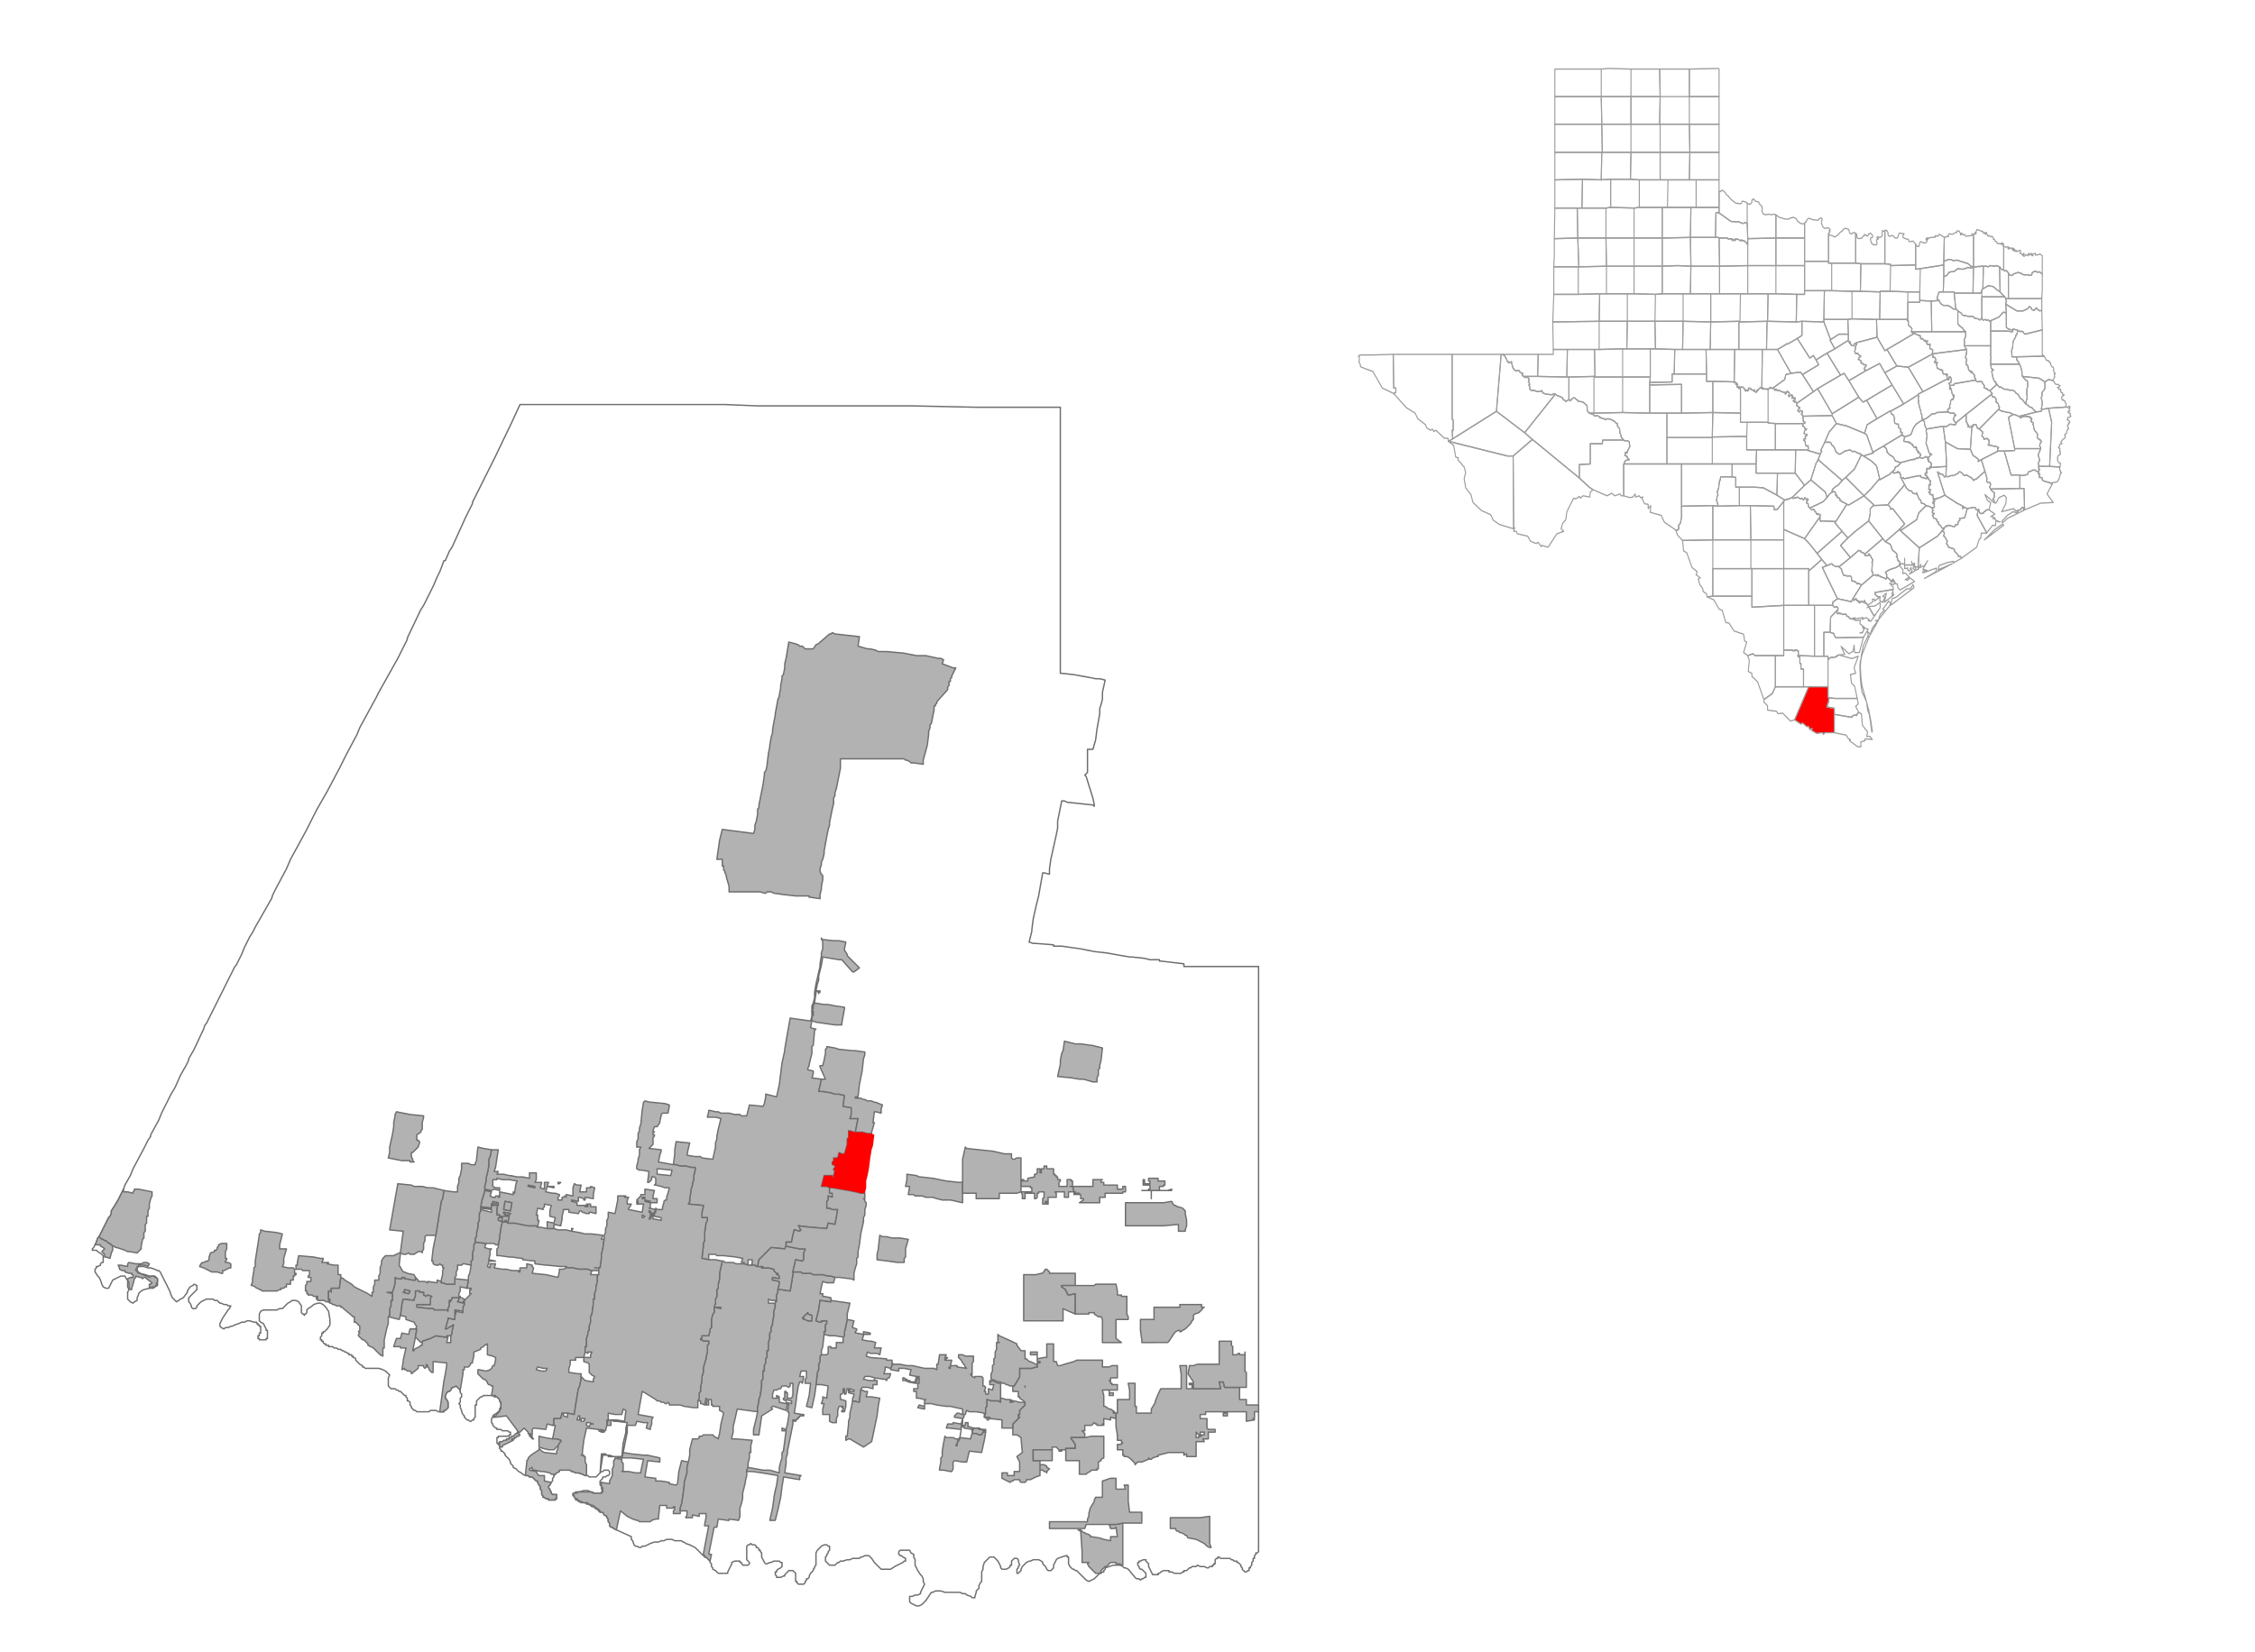 <svg xmlns="http://www.w3.org/2000/svg" width="1062.992" height="778.998" viewBox="0 0 797.244 584.249"><rect x="0" y="0" width="797.244" height="584.249" fill="#333333" stroke="none"/><clipPath id="a"><path d="M0 0v584.249h797.244V0H0z"/></clipPath><path clip-path="url(#a)" fill="#FFF" fill-rule="evenodd" d="M0 584.716V0h797.278v584.716H0z"/><clipPath id="b"><path d="M0 0v584.249h797.244V0H0z"/></clipPath><path clip-path="url(#b)" fill="none" stroke="#6E6E6E" stroke-width=".48" stroke-miterlimit="10" stroke-linecap="round" stroke-linejoin="round" d="m77.28 460.38-.48-.48h-.96l-.48-.48h-2.4l-.96.48-.96.48-.96.96-.48.48v.48l-.48.48h-.96l-.48-.48v-.48l-.48-.96-.48-.48v-1.44l.48-.48.96-.96.96-.96.48-.48v-1.44l-.96-.48-.48.48-.96.48-.96 1.44v.48l-1.44 1.92-.96.48-1.44.96-.48-.48-.48-.48-.48-.48-.48-.96-.48-1.44-.96-1.92-.96-1.921-.96-1.92-.48-.96-.48-.48h-.48l-.96-.48-1.44-.48h-.96l-1.44-.48h-1.92l-.48.48v.96l.96.96 1.92.48 1.44.48h1.92l.48.48.48.48v2.4l-.96.48-.48.48H52.8l-1.92.48-.96.48-.48.48-.48.48v.48l-.48.96v.96l-.96.481-.48.48-.96-.48-.48-.48-.48-.48v-2.4l.48-.96-.48-.96v-2.401l-.48-.48-.48-.96h-1.44l-.96.48-.96.48-.96.48-.48.96-.48.96-.48.96h-.96l-.96-.48-.48-.96-.48-1.44-.48-.96-.48-.48-.96-1.44v-.96l.48-.48v-.48h.48l.96-.48v-.48l.48-.48h.48v-2.401l-.48-.48-1.44-.96-.48-.48h-1.44v-.48l.48-.48.48-.96.48-.96.48-1.44.48-.481.48-.96.48-.96.96-1.92.48-.96.48-.96.48-.96.48-.481.48-.96v-.96l.96-1.44 1.44-2.4.48-.96.48-.96.48-.961.48-.96.48-1.44 1.92-3.36.96-2.401 3.84-7.201 1.44-2.88.96-1.44v-.48l2.88-5.281.96-2.4.48-.96 2.4-4.801.48-.96 1.44-2.4 1.92-4.321 1.92-3.36.48-.961.48-.96v-.48l1.92-3.36 3.36-7.202.48-1.44.48-.48 2.4-4.8 1.44-2.88.96-1.921.96-1.92.96-1.92 1.92-3.841.96-1.92.48-.96.48-.48.96-1.92.96-1.921.96-2.4.48-.96 1.44-2.88.96-1.441.96-1.92 3.84-6.721 1.92-3.36.48-1.44.96-1.921 3.84-7.201 1.44-3.36 5.76-10.562 3.36-6.72 3.84-6.722 4.32-8.16 2.4-4.801 3.84-7.201.96-2.4 5.76-10.562.96-1.92 6.72-12.002 3.36-6.72v-.48l4.8-10.082.96-1.44 3.36-6.721 1.44-3.36.96-1.92 1.44-3.841h.48l1.44-3.36.96-1.44 4.8-10.562 2.4-4.8v-.48l1.44-2.881 6.72-13.442 5.76-12.002 2.88-6.24H256.32l11.52.48h54.72l22.56.48H374.88v94.092h.48l4.32.48 5.28.96 2.4.48h1.44l1.92.48-.96 4.32v2.401l-.48 1.92-.48 1.44v1.92l-.96 5.282-.48 3.84-.96 3.36h-1.92v8.161l-.96.96.48.48 2.4 7.682.48 2.4v.48l-.48-.48-9.12-.96-.96-.48h-.96l-1.44 7.2v2.401l-.48 2.4-1.92 8.642-.48 3.36v1.92l-1.92-.48h-.48l-1.44 8.161-.96 3.84-.96 4.321-.48 3.84v.48l-.96 3.841 1.44.48h.96l6.24.48v.48h2.88l6.72.96 4.8.96 4.32.48 8.16 1.441h.96l4.32.48 1.92.48h3.36v.48h.48l8.16.96v.96h26.4V548.712l-.48.48H444v.48l-.48.48v.96h-.48v.961l-.48.48v.96l-.48.48v.48h-.48v.96h-.48l-.48.48h-.48l-.48-.48-.48-.48v-.48l-.48-.48v-.48l-.48-.48-.48-.48h-.48v-.48h-.96l-.48-.48h-.48l-.48-.48h-3.36l-.48-.48h-.48v.48h-.48l-.48.48v1.44h-.48v.48h-.48v.48h-.96l-.48.48h-.48l-.96-.48h-1.44l-.96-.48-.48.48h-1.44l-.48.48h-.48l-.48.48-.48.48h-.96v.48h-.48l-.48.48h-2.4l-.96-.48h-.96v-.48h-1.92l-.96.48-.48.48h-.48v.48h-1.92l-.48-.96-.96-1.92v-.96l-.48-.48-.48-.48v-.48h-.96l-.96.48h-.48v.48h-.48v.96l.48.48v.48l.48.48h.48l.96.96.48.48v1.44h-.48l-.48.48h-.48l-.48.48-.48-.48h-.96l-.48-.48-2.4-2.88-.96-.48h-.48l-.48-.48-.96-.48h-2.4l-1.44.48-1.44.48v.48l-.48.48v.48h-.48l-.48.48h-.48l-.48.48-.48.48-.48.48-.48.48-.96.48-.96.48-.96-.48-1.44-1.44-1.44-1.44-.48-.48h-.48l-.48-.48h-.48l-.48-.48-.48-.48-.48-.96v-2.4h-.48v-.48h-.48l-2.88.96-.48.48-.96 1.92v.96l-.48.48-.48.48h-.96l-.48-.48-.48-.96-.96-.96v-.48l-.48-.48-.96-.48h-1.92l-.96.48h-.48l-.96.48-.48.48-.48.48-.48.48-.48.96v.48l-.48.48-.48.48h-.48v-1.44l.48-.48v-.48l.48-.48-.48-1.44v-.48l-.48-.48h-.96l-.48.48-.48.48v1.44h-.48v.48l-.48.48-.96.48h-1.44l-.48-.48v-.48l-.48-.96-.48-.96-.48-.48-.48-.48-.48-.48h-1.44l-.48.48-.48.48-.48.48-.48.48-.48 1.44v.96l-.48.96v3.36l-.48.481-.48.96v.96l-.96.96v.48l-.48 1.44v.48h-.96l-.48-.48-1.44-.48-.48-.48h-.96l-.96-.48H334.08l-1.44-.48h-1.92l-.96.48h-.48l-.96 1.44-.96 1.44-.96.96-.48.481-.96.48H324l-.96-.48-.96-.48-.48-.48v-1.92h.96l.96-.48h.96l.96-.48v-.48l.48-.96.48-.96.48-.961-.48-.96v-.96l-.48-.96-.48-.48-.96-1.44-.48-.96-.48-.96v-1.921l-.48-.96v-.96l-.96-.48-.48-.96h-3.36l-.48.48v.96l.48.48h.48l.48.48.96.48v.96h-.48l-.48.48-.96.48-1.92.96-1.44.96h-3.36l-.48-.48-1.92-1.92-.96-1.44-.96-.96h-1.44l-.96.48h-.48l-.48.48h-2.4l-.96.48h-.96l-1.44.48h-.96l-.48.48h-.48l-.48.48-.48.48h-1.92l-.48-.48-.48-.48-.48-.48v-1.44l.48-.48v-.48l.48-.48v-.48l.48-.48v-1.44h-.48l-.48-.48h-.96l-.96.48-.48.48-.48.48-.48.48-.48.96v4.32l-.48.48v.48l-.48.48v.48l-.48.48-.48.48-.48.96v.48l-.48.48h-.48v.48l-.48.48v.481l-.48.48h-1.92l-.48-.48v-.48h-.48v-2.88l-.96-.96h-1.44l-.96.96-.48.48v.48h-.48l-.96.48h-1.44v-.48l-.48-.48v-.96h.48v-.48l.48-.48.96-.48.48-.48V552.551H276l-.48-.48h-1.92l-.96.48h-.48l-.96.48h-.48l-.48-.48-.96-1.92v-1.44l-.48-.48v-.48h-.48v-.48l-.48-.48h-.48v-.48l-.48-.48h-.96l-.48-.48-.48.48h-.48l-.48.48V551.591l.96.96v.48l-.48.48h-1.92l-.48-.96h-.48v-.48h-1.92l-.96.48v.48l-.96 1.92-.48.96v.48h-3.36l-.96-.96-.96-.48v-.48l-.48-.48v-.96l-.48-.48v-.48l-.48-.48-.48-.48-.48-.48h-.48v-.48h-.48l-.96-.96-.48-.48-1.44-1.44-.96-.48-.96-.48-1.44-.48-.48-.48h-.48l-.48-.481h-2.4l-.96-.48h-1.92l-.96.48h-.96l-.96.48h-1.44l-1.44.48-.96.48-.96.48h-.96l-.48.48h-.48l-.96-.48h-.48l-.48-.48-.48-1.44-.48-.48v-.96l-5.28-2.4-.96-.48-.48-.48H216l-.48-.48v-.96l-.48-.48v-.961l-.48-.48v-.48l-.96-.48-.48-.96h-.96l-.48-.48-.48-.48-.96-.48v-.48h-.96l-.48-.48-.96-.48h-.48l-.48-.48h-1.44l-.96-.48-.48-.48h-.48v-.48l-.48-.481v-.48h-.48v-.96h.48l.48-.48h1.44l1.44-.48h1.44l.96.48h.48l.96.48h2.4v-.48l.48-.48-.48-.48v-.96l-.48-.48v-1.44l.48-.48.48-.48v-.48h.96l.48-.481h.48l.48-.48v-.96l-.48-.48h-1.44l-.48.48h-.48l-.48.48-.48.48-.48.48-.48.48h-2.4l-.48-.48h-.96l-.96-.48-1.44-.48h-.96l-.96-.48h-.48l-.48-.48h-.48"/><path clip-path="url(#b)" fill="none" stroke="#6E6E6E" stroke-width=".48" stroke-miterlimit="10" stroke-linecap="round" stroke-linejoin="round" d="M201.12 519.908h-3.36v.48l-.96.48-.48.48-.48.48v.48l-.48.48v.96l-.48.48-.48.96-.48.48v.48l.48.48v.48l.48.48v.48l.48.48h1.44V529.99h-.48v.48h-2.4v-.48h-.96l-.48-.48H192v-.48l-.48-.48v-1.44l-.48-.48v-.96l-.48-.48-.48-.96v-.48h-.48l-.48-.48-.48-.48-.48-.48h-.96l-.48-.481h-.96l-.96-.48-.48-.48-.96-.48-.48-.48-.48-.48-.96-.48v-.48l-.48-.48-.48-.48v-.48l-.48-.96-.48-.48-.48-.48-.48-.48v-.481l-.48-.48-.48-.48h-.48v-.48l-.48-.48v-.96l-.48-.48-.48-.48v-1.92h.48v-.48H180v-.48h.48v-.961H180l-.48-.48h-1.92l-.48-.48h-1.44v-.48h-.48l-.48-.48-.48-.48v-.48l-.48-.48v-1.44l.48-.48v-.48l.48-.48.96-.48.48-.48.48-.481v-.48l.48-.96v-.96l-.48-.96v-.48l-.48-.48-.48-.48h-.96l-.48-.48h-3.36l-.48.48h-.48l-.48.48-.48.48-.48.48v1.44H168v4.32l-.48.48v.48h-.48l-.48.48h-.48l-.48-.48h-.48l-.48-.48-.48-.48v-.48l-.48-.48-.48-.96v-.48l-.48-.96v-.96l-.48-.48.48-.48v-1.44l.48-.48v-.96l-.48-.48v-.96l-.48-.481-.48-.48-.48-.48-.96.48h-.48l-.48.96-.48.48h-.48l-.48.48-.48.96v.96l.48.48.48.96v1.92l-.48.48-.48.481h-.48v.48h-1.92l-.96-.48h-1.92l-.48.48h-4.32l-.48-.48h-.48l-.48-.48-.48-.48v-.48l-.48-.48v-.96l-.48-.48H144v-.96l-.48-.48v-.48h-.48l-.48-.48-.48-.48-.48-.48h-.48l-.48-.48h-.48l-.48-.481h-1.44l-.48-.48-.48-.48v-2.88l.48-.96-.48-.48-.96-.96-.96-.48-1.44-.48h-4.8l-.48-.481h-.48v-.48l-.96-.48-1.44-1.44v-.48l-.48-.48h-.48v-.48h-.48v-.48h-.96v-.48h-.48l-.48-.48h-.48l-.48-.48h-.48l-.48-.48h-.96l-.48-.48h-.96l-.48-.48h-1.44v-.481h-.96v-.48h-.48l-.48-.48v-.48h-.48v-.48h-.48v-.96l.48-.48v-.96h.48v-.48h.48l.96-.96.96-1.44V466.62l-.48-2.88-.96-1.44-.96-.96-.96-.48h-.96l-1.44.48-.48.48-1.44.96-.48.48v.96l-.48.48-.48.48v-.48h-.48l-.48-.48v-2.4l-.96-1.441-.96-.48h-1.44l-.48.48-.96.48-.48.48-.48.48-.96.96h-.96l-.96.48H93.12l-.96.48-.48.96v2.4l.48.48.96.481.48.96.48.96v.48h.48v2.88h-.48v.48h-2.4v-.48h-.48v-.96h.48v-.96h.48v-2.4h-.48v-.48h-.48v-.48h-.48v-.48h-.96l-1.44-.48h-.96l-.96.48h-.96l-.96.48-1.44.48-.96.48h-.48l-.96.48h-.96l-.48.48-.96-.48-.48-.48v-.96l.48-.96.48-.96.96-1.44.96-1.44.48-.48.48-.96h-.96l-.48-.48h-.96l-.96-.48h-.48l-.48-.481"/><g fill="#B2B2B2" fill-rule="evenodd" stroke="#6E6E6E" stroke-width=".48" stroke-miterlimit="10" stroke-linecap="round" stroke-linejoin="round"><path clip-path="url(#b)" d="m392.64 540.55-.48-1.44h2.4l2.4-.48V553.512l-1.44-.48h-.96v-.48h-1.92l-1.44 1.44h-.48l-.48.48-.96.96v.48l-.48.48h-1.44l-.48-.48-.48-.48-.48-.48-.48-.48-.48-.48-.48-.96.48-.48h-2.4v-3.84l-.48-7.201-.96-.48h.96l.96.96h.48l.48.48h.48l.96.48v.48h.48l2.88.48 1.44.48 2.4.48v-1.44h2.4l-.48-3.36-.48.48h-1.44zM386.88 417.174h2.88-.48v.96h.96v.96h4.8v1.44h1.92v-.96h.96v1.92h-.96v.481h-6.24v1.44h-1.92v1.92H381.6l1.44-.96v-.48h-.96v-1.44h-.48v-.48h-.48v.48h-.48v-.48h.48-.48v.48-.48h-.48v.48h-.48v-.48h.48v-.48h-.48l-.48-1.92h7.2v-2.4h.48zM289.44 351.406v-.48l-.96-.48v.96l-.48 2.88v.48l-.48.96v.96l-.48.96h.48v1.44l-.48.48v1.441l-.48 2.4 1.44.48h.48l-.48.48-.48 5.281-.48.48v2.4l-.96 3.841v.48l-.48.96v.48l1.92.48v.96l-.48 1.44 3.36.48-.48 2.401-.48 1.92h1.44l2.88.48 1.44.48h1.44l1.92.48-.48 3.841 2.88.48v2.4l-.48 1.44h2.88l-.96 4.801h-.48l-1.44-.48H300v2.4l-.48.48v1.92l-.96 3.361h-.96l-.96-.48-.48 1.92h-1.44v.96l-.48.48v.96h.48l.48.48v.48l-.48.48v.48h.48l-.48 1.921v.48h-.48v-.48h-2.88l-.48 1.92-.48 1.92h1.92l.96.48v1.921h.96v1.44l-1.44-.48v1.44l-.48.48v2.4h.96l.96.48h1.92l-.48 2.881-.48 2.4-2.4-.48-.48 1.92-6.24-.48-3.84-.48h.48v.96l.48.48-.48.48-1.92-.48-.48 1.92-.48 2.401h-1.92v1.44l-.48.96-4.8-.48-2.88 2.88-.96.961-.48.48-.48 2.4h-.48l-.48-.48h-1.44l.48-.48v-1.44h-1.44v1.92l-1.44-.48v-.48h-.96l.48-1.44-2.4-.48-4.32-.48h-2.4l-.48-.48h-2.4v1.92l-2.4-.48.48-4.32v-.96l.48-.96v-2.881l.48-3.36.48-.96v-.96h-1.92v-1.921l.48-1.92v-.48l-5.28-.48.48-.96v-.96l.48-2.881v-.48l.48-1.44v-.48l.48-1.44v-1.44l.48-1.921v-.96h-1.44l-1.92-.48h-1.92l-1.44-.48h-.96l.48-3.84v-1.441l.48-2.88 4.8.48-.48 1.92-.48 2.4 2.88.48h1.92l.48.48 3.84.48.96-4.32v-1.44l.48-1.44v-.96l.48-2.4.48-1.921.48-1.92-1.92-.48h-2.88l.48-1.92v-.48h.48l1.92.48h.96l.96.48h2.88l1.92.48h1.92l.48.48H264l.96-3.841 4.8.48.48-.96.48-2.4v-.96l3.84.96.96-4.321.96-7.681.96-4.32v-.48l.48-2.881 1.44-8.161 3.36.48 3.36.48h.48l.48-1.44v-3.84l.48-.96.48-1.921v-1.92l.48-2.88 1.44-6.241v-.96l.48-2.881v-.96l.48-1.44v-2.4l-.48-1.44v.48l4.32.48h1.92l2.4.48-.48 2.4v.48l.96 1.44v.48l2.88 2.88 1.44 1.44-1.92 1.44h-.48l-3.84-4.32h-.96l-5.76-.96-.48 2.88-.96 3.841v1.44l-.48 1.44-.48 2.4h1.44v.48h-.48v.48zM349.92 489.664v-1.44l.48.48v-.48h.48l.96.48.96.48h.96V495.904l-.96-.48h-2.4l-1.44-.48v2.4l-.48.48V499.746l-.48 1.44h1.92v.48l-.48.48h-.48v-.48l-.96-.48v-1.44l-2.88-.48h-2.4l-.96-.48-.48 1.44h-.48v.96l-.48.48v1.92l-.48.48h1.44v-.96h.96v1.44h.48l1.44.48h1.92v.48h.96l.96.48v.481h-.48l-.48.96h-.96l-.96-.48h-1.44v-.96l.48-.48h-.48l-2.88-.48v-.48h-.96v.96l-.48 2.88v.48l-.96 1.44v.96h-.48l.48-.96.48-1.44.48-.48.48-2.88-4.32-.48h-.96l.48-1.44h1.92v-.48l2.88.48.48-1.92-2.88-.48v-.48l.48-.48.48-.48h.48l1.44.48v-1.921l-4.32-.96h-1.44l-3.36-.48-1.92-.48h-2.4v1.92l-2.4-.48.48-.96 1.92.48v-2.4h.48-.48l-1.92-.48H324v-2.4h-.96v-.961h1.44v-1.92h-.96l-2.4-.48-.96-.48h-.96v-.96h.48l.48.48h.48l-.48.48h1.44l.48.48h1.44l.48-1.92.48.48-.48 1.44.48-1.44.48.48v1.44-2.4H324l-2.4-.48.48-1.92-2.4-.48h-1.92v.96l-2.88-.48v-.48l.48-.961v-.96l.48.48h2.4l2.4.48h1.92l4.32.96h3.36l.96.48v-1.92h.48l.48-3.36h2.4l-.48.96h.96l-.48.48h-.48v.48h2.4l-.48 1.92h2.4v.48l3.36.48-.48-.48-.48-.96-.48-.48-.48-.96-.48-.48-.48-.48v-.96h1.44l.96.48h2.88v1.92l-.48.48v3.84h-.48v.48h.48v.48l.96.48v-.48h2.4l.48.48v2.88h.48l.48.48-.48 1.441h.48v.96h.96v-1.92l1.44.48.48-1.92h-1.44zM336 483.423h-.48v.48h.48v-.48zM175.68 442.138v-.48l.48-.48v-.96l.48-2.4v-.481l.48-3.36.48-1.92h1.44l.48.48h2.4l4.8.96h2.88l.48.48h.96l2.4.48h2.4l1.44.48h2.88l1.92.48 2.88.48 1.92.48h2.4l3.84.48-.48 1.44h.96l-.48 3.36-.48 1.92v1.441l-.48 3.36h-.48v.96h-2.88l-.96-.48h-3.36l-1.92-.48h-1.92l-.48-.48h-1.92l-4.8-.48h-.48l-3.84-.48v-.96l-4.32-.48v-.48h-.48l-3.36-.48H180l-3.36-.48h-.96v-1.92zm34.56 6.24h.96-.96.96-.96zM358.08 523.748h-.48l-.48.48-1.92-.96-.96-.48v-1.92h1.92v.96h2.4v-1.44h1.92v-3.36l-.96-1.92 1.92-1.441-.48-5.28-1.44-.96h-1.44V503.585l2.4-2.4H360v-.96h.48v-1.441l.48-.48.48-.48.48-.48.48-.48v-.96l-.48-.48-1.44-.96v-.48H360v-1.92h-1.92v-1.921h.48l1.44-2.4.48-.96v-2.88h4.32l1.44-.481h.48v-1.44h.96v-.48h-.96v-2.4h-2.4v-.96h2.4v2.4l2.4-.48h.96v-4.801h2.4v6.24h.96l.48 1.44h.96l1.44-.48 3.36-.96.96-.48H389.76v2.401h2.4l.96-.48h1.92v4.32h-2.4v.96h-.48l.48.48v.48h.48v.48h1.92V491.585h-2.88v.96h1.44v.96h-1.44v-1.92h-2.4l.48 1.92v3.84h.48l1.44.96h.48l1.44.961h-.48v.48h.96v1.92l-1.92-.48v.96l-2.4-.48v2.4-.48h-.48v.48h-1.92v-.48h-.48l-.48-.48-.96.96h-2.4v1.92h-.96l.96.961v1.44h-4.8v.48l.48.48.96 1.44v1.44h-3.36v.48h-1.92.48v.48h-.96v-.48l-.48-.48-.48-.48H372v.96H365.28v3.841h2.4v3.36-1.92h1.44l.96.48v.48l.96.48-.48.48-.48.48v.48l-.48-.48h-.48l-.48-.48h-.96v1.921l-1.44.48-.96.48-.96.48h-1.44v.48l-.48.48h-1.44l-.48-.48v-.48h-1.92l-.48.48zm4.32-33.124v-.48.48zm-4.32 4.8v.48h-.96v-.48h.96z"/><path clip-path="url(#b)" d="m165.12 455.1.48-2.401v-1.44l.48-.96.48-2.88v-1.44l.48-.48v-2.401l.48-1.44v-1.44l.48-.96 3.84.48-.48 1.44 1.44.48h.96l-.48.48v1.44l-.48 1.92 2.4.48h-2.4v.48l-.48 1.44.96.48v-1.44h1.92l-.48 1.44 2.88.48h1.44l1.92.48h2.4v.48h.48v-1.44h2.4v-1.44l1.92.48v.48l.48.48-.48 1.92 4.8.48 4.32.96.48-1.92v-.96h1.44l.96-.48v-.48l.48.48h1.92l1.92.48h3.36l.96.48h.48l-.48 1.44h2.88l-.48.48v1.921l-.48 1.92v.96l-.48 1.44v1.92h-.48V461.34l-.48 3.36-.48.96v1.92l-.48 1.441v1.44l-.48.48v.96l-.48 1.44v2.881h-.48v1.92l-.48 1.92h-2.88v.96h-1.92v1.44l-.48 1.441v1.44l3.36.48h.96v1.92l-.48 2.4-.48.961-.48 2.88-.48 2.88-.48 3.361-2.4-.48h-1.92l-.48 1.92h-2.4v1.92l-.48.48-1.92-.48-.48 1.92-4.32-.48-.48.48V507.427l-.96-.48v.48h.48v.48h.48v.48l.48.48h-.48v-.48h-.48v-.48h-.48v-.48l-.48-.48v-.48l-.48-.48-.48-.48-.48-.48-.48.48-.96.96h-.48v.48l.48.48-.48.48h-.48l-.48.48h-.48v.48h-.96v.48h.48l-3.84 1.92v.48h-.96v-.96l-.48-.48h.48v-.48h.96l.48-.48h.96v-.48h.96v-.48h.48l.48-.48h.48l.48-.48.48-.48h.48v-.48h.48l-4.32-5.76-3.84.48h-.96l.48-.48h.48l.48-.48v-.48h.48v-.48h.48v-.961h.48v-2.4l-.48-.48v-.48l-.48-.48-.48-.48h-.48v-.48h-1.44l.48-2.881v-.48h-.48l-.48-.48h-.48l-.48-.48v-.48l-.48-.48-.48-.48h-.48l-.48-.48-.96-.96-.48-.48v-1.44h.48l2.4.48 1.44-.48.48-.48.48-.961h.48l.48-1.92v-.96l-.96-.48-1.92-.48v-3.841l-.96.48-.48.48-.96.48v.48l-2.4.96v1.44l-.48 1.92v.48h-.48l-.48.96-.48.481h-1.44v.96h-.48v1.44l-.96 5.761v.48-.48l-.48-.48-.48-.48-.48-.48-.96.48h-.48l-.48.96-.48.48h-.48l-.48.48-.48.96v.96l.48.48.48.96v1.92l-.48.48-.48.481h-.48v.48h-1.44v-.48l1.44-10.561.48-2.4.48-2.881v-.96l-4.8-.48v3.84h-.48l-.48-.48-.48-.48v-.48l-.48-.48v-.48l-.48-.48v.96l-.48.48-.48-.48v-.48h-1.92v.96l-2.4 1.92v-.48l-.48-.48H144l-.48-.48h-.48v-.48l-.96.48.48-2.88v-.48l.96-4.32h-1.92v-.48h-2.4l.96-2.881h1.44l.48-1.92 2.4.48.48-1.92h2.4l-.48 2.88-.96 4.8h.48v-.48l.96-.48.96-.48.48-.48h.48v-1.44l2.88-.96 1.92-.96 3.36.48h.96l-.48 1.92h1.44v-2.4l.48-.96v-.96l.48-1.92-2.4 1.44h-.48l.96-3.361v-.48l2.4.48v-.96l.48-1.92v-.48.48l2.4.48v-1.92l.48-.96V459.9l2.4-2.4h-.48v-1.44h.48v-.48h-1.44v-.48zm27.84 29.763.48-.96H192l-1.92-.48-.48.96 1.92.48h1.44zM116.16 460.38h-.96l-.48-.48h-2.4v-.48h-.48v-.48h.48v-.48h-1.44l-.48-.48h-1.44v-.48h-.48v-.96H108v-1.92l.48-.48v-.96h1.44V451.738h-.96v-.48l.48-.48v-1.44h-2.4l-.48-.48h-1.92v-1.44h.48v-.96l.48-2.401 5.28.48 2.4.48h.96v.48l-.48.96h2.4l-.48.48 2.4.48h1.44v3.36h.96v.96l-.48 3.841h-2.88v1.44-.48h-.96v2.88h.48v.961l-.48-.48v.48zM288.48 489.664l.48-3.84v-.48l.48-.96V482.462l.48-.96v-1.92l.48-.48h1.92l.48-.48v-2.4h.96v.48h1.92v-1.921h2.4v-1.92l.48-.48v-1.44l.48-1.92.48-2.401 2.4.48-.48 1.92v.48l1.44.48v.48l-.48.48v.48h.48l2.4.48v.48l-.48 1.44 2.4.48h.96l1.44.48-.48 1.921h2.4l-.48 2.4-.96-.48h-2.4l-.96-.48-.48 1.44 1.44.48 5.76.48v.48h1.92v1.92l-.48.961-1.92-.48v.96l-.48 1.44h2.4l-.48 1.44h-.48l-.48.96-.48-.48H312h.48l-3.36-.48-1.44-.48h-1.92l-.48.96 1.92.48h1.92v-.48l.48.48h.48v1.44h-1.44v1.441l-1.92-.48h-1.92l-.48.96-.48 4.32-2.4-.48v-.96l.48-.96v-.48l-1.92-.48v-1.44h-.48l-.48 1.92h-.48v-1.92h-.48v1.44l-.48.48h-.48v1.92h.48l1.44.48v1.92l-.48 1.921h-.96v-.48h.48v-.96h-.48l.48-.48h-1.44l-.48 1.44v1.92l-.48.96v1.44h-1.44l-.96-.48v-2.4h-2.4v-1.92l.48-1.92h-.96l.48-1.44v-.96l1.44.48v-.48l.48-3.841-2.4-.48h-1.92zm13.44 2.4v-.48l-1.44-.48v.96h1.44zm3.36-21.123 2.4.48v.48h-2.4v-.96zM240.48 534.31v.96h-2.4v-.96l.48-.48v-.96h-.48v.48h-2.4v-.96h-2.4l-.48 4.32v.48h-.96l-1.44.48-.48.48h-3.84l-.48-.48h-.48l-1.44-.48-1.92-.96-2.4-1.92-1.44 6.72-.96-.48-.48-.48H216l-.48-.48v-.96l-.48-.48v-.96l-.48-.48v-.48l-.96-.48-.48-.96h-.96l-.48-.48h.48l-.48-.48-1.44-.96-.48-.48h-.48l-.96-.48h-.48v-.48h-1.44l-.96-.48h-.48l-.48-.48-.48-.48h-.48l-.48-.481v-.48l-.48-.48.48-.48h.96l.48-.48h4.32l.96.48h2.88l.48-.48v-1.44h-.48v-1.44l-.48-.48h.48l2.88.48v-.96l.96-1.921v-2.4l.48-.96v-1.92l.48-.48v-.48l1.92.48h.48v.96l.48.48v2.4l-.48.48h2.4l2.4.48h1.92v-.48l.48-2.4.48-1.92-4.32-.48h-3.36l.48-1.921 2.88.48 4.32.48h1.44l4.32.96v1.44l-4.32-.48-.96 5.761 3.84.48v.96h1.92l2.88.48v.48l2.4.48.48-.48.48-4.32.96-3.84 2.4.48-.48 1.92v1.92l-.96 3.36v.96l-.48 3.84-.48 2.881-.48 1.44v.96zM398.88 530.47v.48l.48 3.84h4.32v3.84H396.96l-2.4.48H384l-.48 1.44h-12.48v-2.4H384.48v-.96l.48-.96v-.96l.48-1.92 1.44-2.4v-.48l.48-.961h2.4v-5.76l2.88-.96h1.92v3.84h3.36l-.48-1.44h1.44V530.468zM89.76 448.858v-.48l.48-.48v-1.92l1.44-9.121v-.48l.48-.48v-.96l1.44.48 4.32.48 1.92.48-.96 3.84v1.44h2.4l-.96 3.361v1.92l-.48.96 1.92.48h1.92l.48.48v1.44h.48v.48h-.48v.48h-.48V452.7h-.96v1.44h-1.44v.96h-.48l-.48.48h-.96v.48h-.48l-.96.48H92.64l-.48-.48h-.48l-.48-.48h-.48l-.48-.48-.96-.48h-.48l.48-1.44v-.96l.48-2.88v-.48z"/><path clip-path="url(#b)" d="M254.4 497.345H252v-.48h-.48v-1.92h-.96v1.92h-.96l.48-1.92-.48-.48-.48 2.4-.96-.48h-.48v-.96h-.96l.48-.96v-1.92l.48-.48V490.623l.48-2.4v-1.44l.48-1.44v-1.44l.48-1.921.48-1.44v-.48l.48-1.92v-2.401l.48-.48v-.96h-1.92l-.48-.48h-.48v-.48h.48v-.96h2.4l.48-1.92v-.48l.48-.48v-2.881l.48-1.92.48-.48v-1.92l2.4.48v-.48h-2.4l.48-1.44v-1.441l.48-.96v-2.4l.48-.48v-1.44l.48-1.921v-1.92l.96-4.32h.48l.48.48h2.88l.96.48h2.88l1.44.48h2.4l.48.48h2.4l-.48.48h2.4l1.92.48v.48l.96.96v.48h.48l.48.48v.96l-2.4-.48v.96h.48l1.92.48v.96l-.48 1.92v.96l-.48.96v1.92h-1.92l-.96-.48v1.441h1.92l.48.48v.96l-.48 1.44v1.44l-.48 2.881v.48l-.48.96v1.44l-.48.48v1.92l-.48 1.44v2.881h-.48v2.4l-.48.48v1.44l-.48.96V484.864h-.48v2.88l-.48.48v1.92l-.48 3.361-.48 1.44v.48l-.48 2.4v1.441l-7.2-.96-.96 4.32-.48 1.92v1.921l-.48 1.92v.48h1.44l5.76.48-.48 1.92v2.4h-.48v1.921l-.48 1.92v1.44l-.48.96V521.829l-.48 1.92v.48l-.96 3.84v1.921l-.48 1.92-.48 1.44v2.88l-.48 1.441-3.36-.48v.48h-.48l-3.36-.48-.48 2.88h-.96l-1.92 9.602h.96l-.48 2.4-.48-.48-.48-.48-.48-.48h-.48v-.48l-.48-.48 1.92-10.082h-1.44v-.48l.48-2.4v-1.44h-2.4v.96l-2.4-.48v.96h-2.4l.48-.96v-1.44h-2.4v-.96l.48-1.44.48-2.881.48-3.84v-.96l.96-3.361v-1.92l.48-1.92.48-2.4v-1.921l.96-3.84h1.92l.48-.48v-.48h.96l.48-.48H252l.48.48.48.48h.48l.48.48.48-1.92.48-3.361.48-1.92.48-1.92-.48-.48-.96-.481v-1.44zM206.88 423.415v.96h-.48v-.48l-1.44-.48h-.48v1.44l-2.4-.48v.48l1.92.48v.96h2.88v.48h.48v-.96h.48v.96-.96h.96v.96h1.92v2.4l-1.92-.48h-.48v.48h-.96l-1.44-.48-.48-.48h-.48l-.48.96-3.36-.48v-.96h-1.92v.48l-.48 1.921v.96l-.48 2.4-2.4-.48v1.44h-2.4v-2.4l2.4.48.48-1.92-1.92-.48v-1.92l.48-1.92-2.4-.48v.96l-.48.48v.48l-1.92-.48-.48 2.4h.48v1.92h.48l-.48 2.4-.48-.48h-2.88l-4.8-.96h-2.4l.48-2.4h-3.36v-.48h-.96v-2.4l.48-1.44v-.48l-1.92-.48v.48l-.48.48 1.92.48h-1.92v.96l-3.84-.48.48-2.4.48-1.44.48-1.921 2.4.48-.48 1.44.96.48h.96v-.48h1.44l-.48.48h.48v-1.92l2.4.48 2.4.48v-.96l.48.48.48-3.36.48-.96-2.88-.48h-2.4l-1.92-.48v.48h-1.44v2.4l.96.48h1.44v.96l-1.92-.48-.96.48-2.4-.48v-.96l.48-1.92v-.96l.48-1.921.48-2.4v-2.4l.48-.96.48-2.401h2.4l-.96 6.24-.48 1.441h1.44l-.48.96h2.4l1.92.48h.48l2.4.48h1.92l2.4.48v-1.92h2.4v2.4l-.48.96h2.4l-.48 1.92 1.44.48v-2.4h1.44l-.48 1.44h2.4v.48l-2.4-.48-.48 1.92 2.4.481h.96l1.44.48v.48l-.48.48v.96h1.44v-.96h.48l.48-.48.48.48v-.96l2.4.48v-2.88l.48-1.44.96.48h1.44l-.48 2.4h2.4v-1.44h1.44v-.48l1.44.48-.48 2.4v1.44l-2.88-.48zm-28.8 5.28v.48h.48v.481H180l.48-.48-2.4-.48zm11.04-8.64v-.48l-2.4-.48v.48l2.4.48zm-8.64 8.16.48-2.88-2.4-.48-.48 2.88 2.4.48zm-4.32 3.361v-.96h1.44v1.44l-1.44-.48zm25.92 3.84v-.96h.48l-.48.96zm-4.8-16.801v-.48h.96l-.48.48h-.48zm-18.24 13.441h-.48v-.48h.48v.48zm18.24-13.922v.48-.48zM395.04 507.906v-.48l-.48-2.88v-4.8h.48v-4.801h4.32v-3.36l-.48-2.401h2.4v8.16h.48v2.401H407.04v-1.44l1.44-2.4v-.48l.96-2.4.96-1.921H417.6V485.824l-.48-2.881h2.4V491.104h1.92v-1.44h-.96v-.48h1.44v1.92h9.6l-.48-2.4h1.44l.48 1.92h5.28v4.32h2.4v1.92h4.32v2.401h-1.44v2.4h-.48v.48h.48l-2.88.48v-3.36H426.24v.96h-1.92v1.44h2.4v3.36l.48.48h2.4v.961h-2.4v2.4h-1.92l.48.96h-2.88V515.107h-3.36v-.96l-.96.48v-.96H413.28l-3.84.96v.48h-.48l-1.44.48-.48.48h-.48l-.48-.48v.48l-2.4.96h-1.44l-.48.48-.48.48v-.48l-.48-.48-.48-.48-.48-.48-.48-.48-.96-.48h-.96v-.48h-.48v-1.92h-1.92v-1.92h1.44v-.48h.48l-.48-.48v-.48h-1.44v-1.44zm27.84-.48v.96h.96v-.48h.96l-.48-.48h-.48l-.48-.48-.48-.48v.96zm1.44 0h1.44v-.96h-1.44v.96zm8.16-7.68h.96v-.48h.48v1.44h-1.44v-.96z"/><path clip-path="url(#b)" d="M278.88 500.225v-.96h-.48l.48-2.4-.48-.48-.48 2.4-4.32-1.44h-.48l-.48.48.48.48-3.84 2.4-.96 6.721h-1.92v-1.92l.96-3.84.48-2.4v-1.441l.48-2.4v-.48l.48-1.44.48-3.361v-1.92l.48-.48v-2.88h.48V482.942l.48-.96v-1.44l.48-.48v-2.4h.48v-2.881l.48-1.44v-1.92l.48-.48v-1.44l.48-.96v-.481l.48-2.88v-1.44l.48-1.44V460.38h.48v-2.4l.48-.96v-.96h.96l3.36.48.48-2.88.48-2.881v-1.44.48h2.88l.48.48h2.88l.96.48h3.36l1.92.48h.96l1.44.48-.48 1.92h-2.4l-1.44-.48-.48 1.92-.48 2.4h.96v.96h.48l2.4.48V460.38h-.48l-3.36-.48-.48 3.36-.48 1.92-.48 1.92 1.44.48h.48v-.48h1.92v.961l-.48.48v2.4h-.48v.96l-.48 4.321-.48 1.44v1.44l-.48.48v1.92l-.48.96V484.384l-.48.96v.48l-.48 3.84v.48l-.48 3.361-.96 4.32-1.92-.48.96-3.84.48-4.32h-1.92v-1.44l.48-.48v-2.4h-1.92l-.48 1.92h1.44l-.48 2.4-.48-.48h-.48l-.48 1.44-.48 2.88-.48 3.84-.48 2.881 2.88.48h.48v.48h-1.44v.48h-.48v.48h-.48v.48h-.48v.48h-.48v-.48h-.48v1.44l-1.92 9.602v.96l-.48 1.44v1.92l-.48 3.36 5.76.961-.48.48v.96l-5.76-.96v.48l-.48 2.88-.48 3.841-.96 4.32-.96 3.841h-1.92l.96-4.32.48-3.36v-.481l.48-2.4.48-1.92.48-3.361-5.76-.96-3.36-.48H264v-.48l.48-.96 5.28.96h2.4l3.36.96v-1.92l.48-1.92.48-1.44v-1.921l.48-.48.96-7.201h-1.44v-.96l1.44.48.48-1.92.48-2.88v-.48zm-3.36-6.24-.48.48h.48v1.44l2.4.48v-.48l1.92.48v-.96l-1.92-.48v.48l-.96-.48v-.48h.48v-2.4h.48v.48h.48v1.92h1.44l.48-.96v-4.321h-.96v.96l-.48.48-.96-.48h-1.44l-.48.96h-.48l-.96.48h-.96l-.48 1.44v1.44h1.44v-.96l.96.48zm8.16-27.844h.48v.48h.48l.96.48h1.44v-1.92l-1.44-.48v-.48l-1.92 1.92zM231.84 416.694l-.48-.48h-.96v.96l-.96.96h-.48l.48-3.84-2.4-.48h-.96l-.96-.48v-.96l.48-1.92v-.48l.48-1.44V406.612l.48-.96h-1.44v-1.92l.48-.96v-1.92l.48-.96v-.961l.48-1.44.48-4.8.48-2.881.48-.48 1.92.48h.48l4.8.48 1.44.48v.48l-.48 2.4h-1.92l-.48.48v.48l-.48 1.92v.48l-.96 1.44h-.96l-.48 1.441.48.48h-.48v.96h.48v.48l-.48.48v2.4l-.48.48-.96.96 4.32.481v.48l-.48 1.44-.48 2.4 5.28.96h.96l1.44.48h1.92l1.92.48h1.44v.96l-.48 1.921v1.44l-.48 1.44v.48l-.48 1.44v.48l-.48 2.881v.96l-.48.96 5.28.48v.48l-.48 1.92v1.921h1.92v.96l-.48.96-.48 3.36v2.881l-.48.96v.96l-.48 4.321 2.4.48h2.4l2.4.48-.96 4.32v1.92l-.48 1.921v1.44l-.48.48v2.4l-.48.96v1.441l-.48 1.44v1.92l-.48.48-.48 1.92v2.881l-.48.48v.48l-.48 1.92h-2.4v.96h-.48v.48h.48l.48.48h1.92v.96l-.48.481v2.4l-.48 1.92v.48l-.48 1.44-.48 1.921v1.44l-.48 1.44v1.44l-.48 2.4V492.065l-.48.48v1.92l-.48.96v2.4h-1.44l-3.36-.48-1.44-.48h-3.84v-.48l-.48-.48-.48.48h-.48l-.48-.48h-.96l-.48-.48h-.96l-.48-.48-3.84-2.4-.96-.48-1.44 8.161 5.28.96-.48.96v1.44l-.48 1.44v.48l-1.44-.48.48-1.92h-1.44l-2.4-.48-.48 1.44h-2.88v2.401l-1.44 7.2-.48 1.921h-1.44l-.48-.48h-2.88v-.48h-1.44l-.48-.48v.48l-.96 6.24.48-6.72h1.44l.48.48h.96l1.44.48h2.88l.48-4.8.96-3.841v-1.44l.48-1.92-3.84-.48h-.96l-.96-.48v1.92h-1.44l.48-1.92h-.48v1.92l-.48 1.92-1.92-.48.48.48h.96v.48h-.96l-.96-.48v-.48l-4.32-.48-.96 4.32-.48 3.84v.961l-.48.48h.96v.48h.48v1.92l.48.96V521.828h-.48l-.96-.48-1.44-.48h-.96l-.96-.48h-.48l-.48-.48h-3.84v.48l-.96.48-.48.48-.48.48v-.48h-.96l-.48-.48-2.4-.48h-.96l-1.92-.48h-.96v-.96l-.96.48v.48l2.4.48.48.96.48.48h1.92v1.92l2.4.48-.48.96-.48.48v.48l.48.48v.48l.48.48v.48l.48.48h1.44V529.99h-.48v.48h-2.4v-.48h-.96l-.48-.48H192v-.48l-.48-.48v-1.44l-.48-.48v-.96l-.48-.48-.48-.96v-.48h-.48l-.48-.48-.48-.48-.48-.48h-.96l-.48-.481h-.96v-.48l.48-4.32v-.48l.48-.48v-.48l.96-.96 2.88-1.921v-.48l.96.96.96.48 4.32.48v-.96l.48-.96v-.96l.48-.96.48-.48v-.48l-1.44-.48h-1.44l.96-4.801h-.96l.48-.48v-1.92h2.4l.48-1.92h.48v.96l1.44.48v-1.44l2.4.48.48-3.361.48-2.88.48-2.881.48-.96.48-2.4v-.96l1.44 1.44 2.88.48v-.96l.48-.96-.96-.48-.96-.96V482.462l-.48-.48-1.44-.48v-1.44h2.4v-.96l.48-.96h-1.44v.48l-.96-.48v-1.92h.48v-2.881l.48-1.44v-.96l.48-.48v-1.44l.48-1.441v-1.92l.48-.96.48-3.36V459.42h.48v-1.92l.48-1.44v-.96l.48-1.92V451.258l.48-.48v-2.4h.48l.48-3.361v-1.44l.48-1.92.48-3.36v-1.441l.48-.96v-1.44l.48-.96v-1.92l.48-.96v-1.921l2.4.48.96-4.8v-1.44h2.88l-.48.48h1.44l-.48.96v1.44h1.44l-.48.96-.48.48v.48l2.4.48 2.4.48.48-2.88h-2.4l.48-.48h-.48v-.48h.48l-.48-.48 1.44-1.44v-.48H228V420.534l3.36.48-.48 1.92v.96h1.44v1.44h-2.4v-.48l-1.92-.48v.48l1.92.48v1.92h-.48l2.4.48-.48.96h.48v-1.44l.48.48h1.92v-.96l.48-1.44v-.48l.48-.48h.48v-.96l.48-1.44.48-1.92h-1.44l-1.44-.48-1.92-.48h-.48l.48-.48v-1.92zm-2.4 12.002h.48v-.48h-.48v.48zm-2.4-4.8h.96v-.48h-.96v.48zm.48 6.72.48-.48-.96-.48v.96h.48zm-21.12 72.01.48-.96h-1.44v.96h.96zm-2.4-.48h.96v-1.44h-.48l-.48 1.44zm4.32 2.4.48-.96h.96l-1.44-.48h-.96v.96l.96.48zm23.52-75.85h-.48v.48l-1.92-.48h.48v1.44l-.48.96h.48l.48-.96v-.96h.48v1.92h.48l2.4.48v-.96l-2.4-.48v-.96l.48-.48zm5.28-12.962.48-1.92-4.8-.48h-.48v1.92l4.8.48zm-22.08 86.411h2.88l2.88.48.48-3.84-.96-.48-.48 1.92h-2.4l-2.4-.48v2.4zM51.36 433.977v1.44l-.48.48v1.92l-.48.48-.48 2.4v.96l-.96.96-.48.48-2.88-.48h-.48l-.96-.48-1.44-.48-1.44-.48h-.48l-.48-.48h-.48l-.48-.48-1.44-.96-.48-.48h-.48l-.48-.48H36l-.96-.96.48-.96.48-.96.96-1.92.48-.96.48-.96.48-.96.48-.481.48-.96v-.96l.96-1.44 1.44-2.4.48-.96.48-.96.48-.961.48-.96v.96h1.44l1.92.48v-.48l.48-.48v-.48h1.44l4.8.96v1.44l-.48.96-.48 1.92v1.44l-.48.96V430.137h-.48v2.4l-.48.48v.96zM413.28 421.015H407.04v2.88-2.88h-3.36 2.4v-.48h.48v-1.44h-2.4v-1.92h.48v1.44h1.92v-.96h-.48v-.96h3.36v.96h2.4v1.44h-.48v.48h-1.44v1.44h2.88l1.44-.48v.48h-.96zM374.4 419.095v.48h2.88v-2.4h1.44v.48h.48v1.92h-.96.96l.48 1.92h-1.92v1.92h-1.44v-1.92h-3.36l.48.48v1.44h-2.88v2.4h-.48v-.96h-.48v.96h-.96v-1.92l.48-.48v-1.92h-1.92v.48h-.48v1.44l-.48.48h-.48v-1.92h-3.36v1.92h-.96v-1.44l-.48-.96h3.84v-1.44h-.48v-.48h-3.36v-2.4h.48v.48-.48h.48v.48h1.44v-.96l2.4-.48v-.96h.48l.48-.481v-1.44h.96v1.44h.48v-1.44h.96v-.96h.96v.96h2.4v1.92h.48v.48h.48v.48h.48v.96h.96v.48l-.48.48v.96z"/><path clip-path="url(#b)" d="M190.56 510.307v-2.4l1.92.48 2.88.48h1.44l1.44.48v.48l-.48.48-.48.96-.48.48-.96.96h-1.92l-1.92-.48-1.44-.48v-1.44zM142.56 459.42l-.48 1.92v.48l-.48 3.36-.48 1.44-3.84-.96.48-.48v-2.4l.48-.96v-1.92h.48v-2.4l-1.92-.48h1.92l.48-1.44.48-1.92V451.738l.96.48h1.44v-.48h.96v.48h.48l2.4.48h.96v-.96l.96.96v.48h2.4l.96.48v-.48l3.36.48v-.96l1.44.48v.48h.48l1.44.48h2.88v-1.92l4.8.48-.48 2.4v.48l-2.4-.48v1.44l-.48.96v.96h.48v.48h.48l.96.48v.48l-.48.481v.48l-1.92-.48.48-.96v-.48h-2.4v.48l-.48.48v.48l-.48-.48v1.92l-.48.96v.96l-.48-.48h-4.32l-.48-.48h-1.44l-4.32-.48v-.96h4.8v-2.4l.48-.48-1.44-.48-.48.48-.96-.48v-.96h-1.44v-.48h-1.44v1.92l-.48.96v.48l-3.84-.48zm0-2.4 1.92.48.48-.96-1.92-.48v.96h-.48zM323.04 422.455h-1.92l.48-2.88h-1.44l.48-2.4v-1.92l3.36.48.96.48h.48l4.32.48 4.8.96 4.32.48h1.44V425.334l-4.32-.96h-2.88l-1.92-.48-1.44-.48h-2.4l-1.44-.48h-2.4l-.48-.48zM275.04 450.779v-.48h-.48l-.96-.96v-.48l-1.92-.48h-2.4l.48-.48h-1.92l.48-2.4.48-.481.96-.96 2.88-2.88 4.8.48.48-.96 4.8.96h1.92v.48l-.48.96v2.4l-.48.48-2.4-.48-.96 4.32v-.48 1.44l-.48 2.881-.48 2.88-3.36-.48h-.96l.48-1.92v-.96l-1.92-.48h-.48v-.96l2.4.48v-.96l-.48-.48zM52.32 447.898l-.96-.48h-2.4v.48h-.48v.48l-.48.48v.48h.48v.48l.48.48h.48l.96.48 1.44.48.96.48.96-.48h.48l.48.48h.48l.48.48v.961l-.48.96v.48l-.48.48h-.96l-.96.48v-1.44h.48l.48-.48-1.92-1.44-.48-.48h-.48l-.48.48-.48-.48h-.48l-1.44-.48v.48l-.48.48-.48 1.92-.48 1.44v.48h-.48l-.48-.48v-1.92l-.48-.96v-.48l.96-.48h.96v-.96h-.48v-.48h-.96l-1.44-.48v-.48h-.96l-.96-.48v-.48l-.48-.96h.96l2.4.48v-.96l.48-.48 2.4.48h1.92l.96-.48h.96l.96.48-.48.96zM403.68 425.335h7.68l2.88-.48.48.96.48.48h.48l.48.48h.48l1.44.48.48.48.48.48v.96l.48 2.401v1.92l-.48 1.44v.48h-2.4v-2.4l-5.28.48h-13.44v-8.16h5.76zM146.4 410.934h-1.44v-.48h-2.88l-2.4-.48-2.4-.48.48-1.92v-1.921l.96-4.32.48-2.881v-1.44l.48-2.4v-.48l.48-.96 4.8.96 4.8.48v.48l-.48 1.92v2.4l-.48.48v.48l-1.44.96v1.92h.48l.48.48v.48l-.48 1.44-1.92 1.921h-.48v1.44l.48.96v.48l.48.48zM320.16 442.618v1.92l-.48.48v1.44h-2.4l-3.36-.48-3.84-.48v-1.92l.48-1.92v-.48l.48-4.321.96.48h1.44l1.92.48h2.88l2.88.48-.96 3.36v.96zM380.16 464.7l-3.36-1.44-.96-.48v4.32h-13.92V450.78h4.32l1.92-.48h.48l.96-1.44h.48l.48.48.48.48v.48h9.12v4.32h-4.8v.48l1.44.96v.48l.48.48v.48l.48.48 2.4-.48v7.202zM428.16 547.271h-.48l-.96-.48-.48-.48-.48-.48-2.88-1.44-2.4-.48H420l-.48-.96h-.48l-.48-.48-.96-.48h-.48l-.48-.48h-.48l-.48-.48v-.48h-1.92v-3.841h10.56l3.36-.48v9.601l.48 1.44zM291.36 355.246h1.44l2.4.48 3.36.48v.48l-.96 5.281v.48h-2.4l-6.72-.96-1.44-.48v-1.44l.48-.48v-1.44h-.48l.48-.96v-.96l.48-.96h.48l2.88.48zM360.48 501.185l-2.4 2.4v1.44h-3.84v-2.88l-4.32-.48v-.48H348l.48-1.44v-1.92l.48-.48v-2.4l1.44.48h2.4l.96.48v-1.44h.48l1.44.48h1.44l.96.48h.48l1.92.48h1.44l.48.48v.48l-.48.48-.48.48-.48.48-.48.48v1.44H360v.96h.48zm-2.4-5.76h-.96v.48h.96v-.48zM435.84 490.624h-2.88l-.48-1.92h-1.44l.48 2.4h-9.6v-2.4l-1.92-2.88.48-2.401v-.48h1.44l1.44-.48h7.68v-8.161h4.32v1.44l.48.48v2.88h1.44l.48-.48h.48v.48h1.92v-.96 6.721l.48.48V490.623h-4.8zM370.08 512.707H372v3.84h-6.72v-3.84H370.08z"/><path clip-path="url(#b)" d="m280.32 436.857.48-1.92 1.92.48.48-.48-.48-.48v-.96h-.48l3.84.48 6.24.48.48-1.92 2.4.48.48-2.4.48-2.881h-1.92l-.96-.48h-.96v-2.4l.48-.48v-1.44l1.44.48v-1.441h-.96v-1.92h.96l5.76.96 2.4.48 1.92.48h1.44v1.92h-.48l.48.48v.48l.48.48v.96l-.48 1.44v1.921l-.48.96v1.44l-.96 4.32-.48 3.841-.48 2.4v1.92l-.48.481v1.92l-.48 1.44-.48 1.92v2.401l-.96-.48h-.48l-3.84-.48h-1.44l-1.44-.48h-.96l-1.92-.48h-3.36l-.96-.48h-2.88l-.48-.48h-2.88l.96-4.32 2.4.48.48-.48v-2.401l.48-.96v-.48h-1.92l-4.8-.96v-1.44h1.92l.48-2.401zM306.72 492.064l-.48 1.92h1.92l2.88.48-.48 2.4-.48 3.841-1.92 9.121-2.88 1.92-4.8-2.88H300l-.96.48v-1.44h.48l.48-4.32v-.96l.48-1.44v-1.44l.48-1.921.48-2.4 2.4.48.48-4.32h.48l.96.48h.96zM388.32 518.948v.48h-.48v.48h-1.92l-.48.48-.96.48-.48.48h-2.4v-4.8h-4.8v-4.321h3.36v-1.44l-.96-1.44-.48-.48v-.48h4.8l2.4-.48h4.32v7.68l-.96.48v.48l-.96.48v1.92zM296.64 386.93h-1.44l-1.44-.48-2.88-.48h-1.44l.48-1.92.48-2.4h1.44l-1.92-4.32v-.48h.96l.48-1.921.48-2.4v-1.44l.48-.48v-.48l2.88.48 1.44.48 4.8.48h.96l3.36.48v.96l-.48 1.44-.48 4.32-.48 2.4-.48 2.401-.48 4.32h-.96v.48h1.92l.96.48h.48l.96.48h1.44l.96.48h.48l2.4.96-.48 1.441v1.44l-1.92-.48h-.48l-.48 3.84h.48l-.96 3.361v.48h-1.44l-1.92-.48h-2.4l.96-4.8h-2.88l.48-1.44v-2.401l-2.88-.48.48-3.84-1.92-.48zM146.88 451.739v.96h-.96l-2.4-.48h-.48v-.48h-.96v.48h-1.44l-.96-.48v1.92l-.48 1.92-.48 1.44h-1.92l1.92.48v2.4h-.48V461.82l-.48.96v2.4l-.48.48v2.401l-.48 1.44-.96 4.32V476.703h-.48v2.88l-.96-.48-2.4-2.4-1.92-.96v-.48l-1.44-1.44h-.48l-.48-.48-.96-.96v-.48l.48-.48-.48-.48.48-.48v-1.44l-.48-.48-.96-.961h-.48v-1.92h-.48l-.48-.48-2.88-2.4-.48-.48h-.48v-.48h-1.44l-.96-.48h-.48l-.48-.48h-.48l-.48-.481v-.48l.48.48v-.96h-.48v-2.88h.96v.48-1.44H120l.48-3.841.96.48.48.48 2.4 1.44.96.96 4.8 2.4 1.44.96v-1.44h.48v-1.92l.48-.96v-1.44h1.44v-1.44l.48-.96v-1.92l.48-1.44v-.96l.48-.961.48-.48.48-.48h2.88l.96-.48.96-.48h.48l-.48 4.32 1.44 2.4h.48l.96.48 2.4.48.48.96zM36.48 438.297l.48.48h.48l.48.48 1.44.96.48.48v1.44l-.48.96-.48 1.921-1.44-.48h-.48v-.96l-.48-.48-.48-.48.96-.96-.48-.48-.96-.48v-.48H33.6l.48-.96.48-1.44.48-.481.96.96h.48zM70.56 447.898l.48-.96.48-.48H72l.96-.48h.48l.48-.48v-.96l.48-1.44 1.44-.48v-.48.48-.48h.48l.48-.48v-.48l.48-.48v-.48l.96-.48h1.92v1.92l-.48.96v2.4h.48v.48l-.48.48v.48h.96l.96.48v1.44h-.48l-.96.48-.96.48h-.48v.96h-.48l-1.44-.48h-1.92l-2.88-1.44-1.44-.48zM333.12 514.147v-.96l.48-2.88.48-2.4.48.48h2.4l.96.48h.96l-.48 1.44-.48.96h.48v-.96l.96-1.44v-.48l3.84.48v-.48l.48-1.44V505.505h.48l-.48.48v.96h1.44l.96.48h.96l.48-.96h.48v-.48l-.96-.48h-.96v-.48h-1.92 1.92l.96.48h1.44v.96l-.48 2.88-.96 4.32-4.32-.48-.96 3.841h-1.44l-2.88-.48-.48.48v2.4l-.48.96H336l-2.4-.48h-1.44v-.48l.48-2.4v-1.44l.48-.48v-.96zM289.44 463.26l.48-3.36 3.36.48h.48v-.48l6.72.96-.96 3.84v1.92l-.48 2.401-.48 1.92v1.44l-.48.48-2.88-.48h-1.92l-1.92-.48v-.96h.48v-2.4l.48-.48v-.96h-1.92v.48h-.48l-1.44-.48.48-1.92.48-1.92zm-5.76 2.88 1.92-1.92v.48l1.44.48v1.92h-1.44l-.96-.48h-.48v-.48h-.48zM168 439.257v-1.44l.48-.48v-1.44l.48-1.92v-1.44l.48-.96v-2.401l.48-.96v-.48l3.84.96v-.96l-3.84-.48v-.48l3.84.48v-.96h1.92l-1.92-.48.48-.48 1.92.48-.48 1.44v2.4h.96v.48H180l-.48 2.4-.48-.48v-.48h-.48v.48h-.96l-.48 1.92-.48 3.361v.48l-.48 2.4h-.96l-.48-.48h-2.88l-3.84-.48zm9.6-7.2v-1.44h-1.44v.96l1.44.48zm.48-4.321.48-2.88 2.4.48-.48 2.88-2.4-.48zm0 .96 2.4.48-.48.48h-1.44v-.48h-.48v-.48zM350.88 482.943l.48-.48v-1.92l.48-.48v-1.92l.48-.96v-2.401h.96l-.48-.48v-2.4l.48.48 4.32 1.92 1.92.96v.48l1.44 1.92h1.44v2.88h.48l.48.48.48.48h.48l1.92.96h.48v.961h-.48l-1.44.48h-4.32v2.88l-.48.96-1.44 2.4h-1.44l-.96-.48h-.48l-.48-.48h-.96l-.48-.48h-.96l-.96-.48-1.44-.48v-1.92l.48-.96v-1.92z"/><path clip-path="url(#b)" d="m142.08 461.34.48-1.92 3.84.48v-.48l.48-.96v-1.92h1.44v.48h1.44v.96l.96.48.48-.48 1.44.48-.48.48v2.4h-4.8v.96l4.32.48h1.44l.48.48h4.32l.48.48v-.96l.48-.96v-1.92l.48.48v-.48l.48-.48v-.48h2.4v.48l-.48.96 1.92.48v-.48l.48.48v.48l-.48.96v1.44l-2.4-.48h-.48v3.36l-2.4-.48v.48l-.96 3.361h.48l2.4-1.44-.48 1.92v.96l-.48.96h-1.44v.48h-.48l-3.36-.48-1.92.96-2.88.96v.48h-.48l-.96-.96-.48-.48-.48-.48.48-2.88h-.48l.48-.96-.48-.48-.48-.96-1.44-.48-1.44-.48v-.96l-1.92-.48.48-3.36v-.48zm.48-4.32h.48v-.96l1.92.48-.48.96-1.92-.48zM290.4 305.8l-.48 1.44v.96l.48.96.48.48v1.44l-.48 2.4v.961l-.48 1.92v1.44l-3.36-.48h-.48v-.48h-4.8l-4.32-.48-3.36-.48-.96-.48h-1.44l-.48.48h-.48l-1.44-.48H257.76v-1.92l-.96-3.36v-.48l-.48-.96v-.48l-.48-.48v-1.441h-.48v-2.4h-1.92l.96-6.721.96-3.84 11.04 1.44.48-1.44v-1.441l.48-1.44.48-2.4v-1.92l.48-.48v-.96l.96-4.802.48-2.4.48-3.36v-.96l.48-.48.48-1.92v-.48l.48-3.841.48-2.4v-.48l.48-2.881.48-1.44v-.96l.48-2.88.48-2.401v-.48l.96-5.28.48-.96v-.481l.48-2.4v-.96l.48-2.4v-.96l.48-.48.48-2.401v-1.44l.48-1.92.96-5.761 1.92.48 1.44.48.48.48h.96l.48.48.48.48h2.88l.96-1.44.96-.48 3.84-3.36h.48l.48-.48.96.48 8.64.96-.48 3.36 3.36.96h.96l1.92.48.96.48h2.88l5.28.48h.48l4.8.96h3.36l4.32.96h.96l.96.48-.48 1.44 3.84 1.44h.96l-.96 1.921-.48.96v.48l-.48.48v.96h-.48v1.44l-.48.48v.96l-3.84 4.321v.48l-.48.48v.48h-.48v1.44l-.96 4.801-.48.48v.96l-.48 1.44v.96l-.48 3.841-1.44 5.281v1.44l-3.36-.48h-.96l-.48-.48-.96-.48h-.48l-.48-.48H297.12v3.36l-.48 2.4-.48 2.401-.48 2.4-.48 1.44v.96l-.48.96V284.198l-.48 1.92-.96 4.8v.961l-.48 1.44-.48 2.4-.96 5.281v.96l-.48 1.92-.48.96v.96zM390.24 454.14h4.32l.48 2.4v1.44h1.44v.48h1.92v6.24l.48.96v.96h-4.32v6.722l1.92 1.44H389.76v-8.161l-.48-.96h-.96l-1.44-.96v-.48h-1.92v.48H380.16V457.5l-2.4.48-.48-.48v-.48l-.48-.48v-.48l-1.44-.96v-.48H386.88l.48-.48h2.88zM160.8 451.739v2.4h-2.88l-1.44-.48H156v-.96l.48-1.92v-1.44l.48-.96h-.48v-.96H156l-.48-.48-.48.48h-.96l-.96-.48v-.96h-.48l.48-4.321.96-4.801 1.92-12.002.48-.96.48-2.88 3.36.48h1.44v-1.92l.48-1.44v-1.44l.48-.96.48-2.401v-1.92h2.4l.96.48H168v-.48l.48-.96v-.48l.48-4.321 1.92.48 2.88.48-.48 2.4-.48.96v2.4l-.48 2.401-.48 1.92v.96l-.48 1.92v1.44l-.48 1.921-.48 1.44-.48 2.4v1.44l-.48.96v2.401l-.48.96v1.44l-.48 1.92V437.338l-.48.48v1.44l-.48.96v1.44l-.48 1.44v2.401l-.48.48v1.44l-2.4-.48h-.48l-.48.48h-1.44v1.44l-.48.96v1.44l-.48.48zM382.08 381.65h-.48l-2.88-.48-4.8-.48.96-4.32v-1.441l.48-2.4.48-.96.48-3.361 1.92.48 1.92.48h1.92l3.36.48h.48l3.84.96-.48 4.32-.48 1.921v.96l-.48.48v1.92l-.48.96v1.44h-1.44l-3.36-.96h-.96zM419.04 461.34h5.76v.96h.96-.48v.48l-.96.96-.48.48-1.44.48-.48.48v1.44l-.48.48-.48.961-.48.48-1.44 1.44-.96.48-.48.48h-.48v-.48h-.48l-.96.48-.48.48-1.92 2.88-.48.48H403.68v-.96l-.48-3.36v-3.84h4.8v-4.32H417.12v-.96h1.92z"/><path clip-path="url(#b)" d="M141.6 443.098v-.48l.96-7.201-4.8-.48 1.44-8.161 1.44-8.161 4.8.48.96.48h2.88l1.92.48h1.92l3.84.96-.48 2.88-.48.96-1.92 12.002h-3.36l-.48.48v1.44l-.48.96v1.92l-.48.96v.48-.48h-1.44l-1.44.96h-1.44l-.48-.48-.96.48h-.96l-.96-.48zM356.16 421.975h-2.88v1.92h-8.16v-1.92h-4.8v-12.001l.96-4.321.48.48 4.32.48 4.8.48 4.32.96h2.4v1.44l.48.48h.48l.96-.48h1.44v12.001l-1.44.481h-3.36z"/></g><path clip-path="url(#b)" fill="red" fill-rule="evenodd" d="M306.24 419.095v.96l-.48 1.92h-1.44l-1.92-.48-2.4-.48-5.76-.96h-.96l-.96-.48h-1.92l.48-1.92.48-1.92h2.88v.48h.48v-.48l.48-1.921h-.48v-.48l.48-.48v-.48l-.48-.48h-.48v-.96l.48-.48v-.96h1.44l.48-1.92.96.48h.96l.96-3.361v-1.92l.48-.48v-2.4h.48l1.44.48h2.88l1.92.48h1.44l.96.48-.48 3.84-.48 1.44-.48 2.88-.48 3.84-.48 2.401-.48 1.92v1.44z"/><g stroke-miterlimit="10"><path d="m402.24 26.403.48.48v21.603h-27.36V26.884l26.88-.48M294.24 48.486V26.884l6.72-.48 20.64.48v21.602h-27.36M294.24 48.486h-42.72V26.884h42.72v21.602M321.6 48.486V26.884H348l.48 21.602H321.6" clip-path="url(#a)" style="fill:none;stroke:#9c9c9c;stroke-width:.96;stroke-linecap:round;stroke-linejoin:round;stroke-miterlimit:10" transform="matrix(.384 0 0 .451 453.125 12.3)"/><path d="M348.48 48.486 348 26.884h27.36v21.602h-26.88M348 70.09l.48-21.604h26.88V70.09H348M402.72 70.09h-27.36V48.485h27.36V70.09" clip-path="url(#a)" style="fill:none;stroke:#9c9c9c;stroke-width:.96;stroke-linecap:round;stroke-linejoin:round;stroke-miterlimit:10" transform="matrix(.384 0 0 .451 453.125 12.3)"/><path d="M348 70.09h-26.4V48.485h26.88L348 70.09M251.52 70.09V48.485h42.72l.48 21.603h-43.2" clip-path="url(#a)" style="fill:none;stroke:#9c9c9c;stroke-width:.96;stroke-linecap:round;stroke-linejoin:round;stroke-miterlimit:10" transform="matrix(.384 0 0 .451 453.125 12.3)"/><path d="m294.72 70.09-.48-21.604h27.36V70.09h-26.88" clip-path="url(#a)" style="fill:none;stroke:#9c9c9c;stroke-width:.96;stroke-linecap:round;stroke-linejoin:round;stroke-miterlimit:10" transform="matrix(.384 0 0 .451 453.125 12.3)"/><path d="m295.2 92.172-.48-22.083h26.88v22.083h-26.4M348.48 70.09v22.082H321.6V70.089h26.88M348.48 92.172V70.089h26.88l.48 22.083h-27.36" clip-path="url(#a)" style="fill:none;stroke:#9c9c9c;stroke-width:.96;stroke-linecap:round;stroke-linejoin:round;stroke-miterlimit:10" transform="matrix(.384 0 0 .451 453.125 12.3)"/><path d="m375.84 92.172-.48-22.083h27.36v22.083h-26.88M251.52 92.172V70.089h43.2l.48 22.083h-43.68M302.88 113.295l-8.64.48.48-21.603h26.88l-.48 21.123h-18.24" clip-path="url(#a)" style="fill:none;stroke:#9c9c9c;stroke-width:.96;stroke-linecap:round;stroke-linejoin:round;stroke-miterlimit:10" transform="matrix(.384 0 0 .451 453.125 12.3)"/><path d="M348.48 113.775h-19.2l-8.16-.48.48-21.123h26.88v21.603M375.36 113.775l.48-21.603h26.88V113.775h-27.36" clip-path="url(#a)" style="fill:none;stroke:#9c9c9c;stroke-width:.96;stroke-linecap:round;stroke-linejoin:round;stroke-miterlimit:10" transform="matrix(.384 0 0 .451 453.125 12.3)"/><path d="M375.36 113.775h-26.88V92.172h27.36l-.48 21.603M276.96 113.295l-25.44.48V92.172h43.2l-.48 21.603-17.28-.48" clip-path="url(#a)" style="fill:none;stroke:#9c9c9c;stroke-width:.96;stroke-linecap:round;stroke-linejoin:round;stroke-miterlimit:10" transform="matrix(.384 0 0 .451 453.125 12.3)"/><path d="M251.52 135.858v-22.083l25.44-.48-.48 22.563h-24.96" clip-path="url(#a)" style="fill:none;stroke:#9c9c9c;stroke-width:.96;stroke-linecap:round;stroke-linejoin:round;stroke-miterlimit:10" transform="matrix(.384 0 0 .451 453.125 12.3)"/><path d="m276.48 135.858.48-22.563 17.28.48 8.64-.48v22.083l-4.32.48h-22.08" clip-path="url(#a)" style="fill:none;stroke:#9c9c9c;stroke-width:.96;stroke-linecap:round;stroke-linejoin:round;stroke-miterlimit:10" transform="matrix(.384 0 0 .451 453.125 12.3)"/><path d="m329.28 135.378-4.8.48-21.6-.48v-22.083h18.24l8.16.48v21.603M350.4 135.378h-21.12v-21.603h26.4l-.48 21.603h-4.8M402.72 135.378H381.6v-21.603h21.12v21.603M381.6 135.378H355.2l.48-21.603h25.92v21.603" clip-path="url(#a)" style="fill:none;stroke:#9c9c9c;stroke-width:.96;stroke-linecap:round;stroke-linejoin:round;stroke-miterlimit:10" transform="matrix(.384 0 0 .451 453.125 12.3)"/><path d="M402.72 139.698v-16.802h1.44l.96-.96h.96l2.4 1.92.96 1.44 1.44.96 2.88 2.88 4.32 2.881 4.32.48.96-.48.48-1.44h.96l2.4.48 1.44.96v15.362l-.48.48-.96-.48h-.96l-.96.48h-.96l-4.32-1.44-.96.48-2.4-.48h-2.88l-11.04-6.72M455.04 159.38l-25.92.48-.48-12.48v-15.363l1.92.96 1.44-.48.96-1.44v-1.44l1.44-.96 1.92 1.92 2.88.48.48 1.44 2.4 1.92.48 1.44-.48 2.401.96 1.44.48.96 2.4.48 2.4-.48 2.4.48 1.92-.48 2.4.48v18.243M350.4 159.38v-24.002H376.8l-.48 23.523-25.92.48" clip-path="url(#a)" style="fill:none;stroke:#9c9c9c;stroke-width:.96;stroke-linecap:round;stroke-linejoin:round;stroke-miterlimit:10" transform="matrix(.384 0 0 .451 453.125 12.3)"/><path d="M402.72 139.698h-.96l-.96-.48-.96.48-.48 19.203h-23.04l.48-23.523h25.92v4.32M324.48 159.38v-23.522l4.8-.48h21.12v24.003h-25.92M298.56 159.38v-23.522l4.32-.48 21.6.48v23.523h-25.92M272.64 159.38l-.48-23.522h26.4v23.523h-25.92" clip-path="url(#a)" style="fill:none;stroke:#9c9c9c;stroke-width:.96;stroke-linecap:round;stroke-linejoin:round;stroke-miterlimit:10" transform="matrix(.384 0 0 .451 453.125 12.3)"/><path d="m251.04 159.86.48-24.002h20.64l.48 23.523-21.6.48M429.12 159.86v4.801l-.96-.96-.48-.96-.96-.48-.48-.48h-.96v-.48h-.96l-.96-.48-.48.96-.48-.48-2.4-.96h-.96l-.96-.48-.48 1.44h-.48l-.48-.96-.48.96-.48-.48-.96.48v-1.44l-.48.48-1.92-.48-.96.48-.96-.96h-7.68l-.48-.48h-2.88l.48-19.203.96-.48.96.48h.96l11.04 6.721h2.88l2.4.48.96-.48 4.32 1.44h.96l.96-.48h.96l.96.48.48-.48.48 12.482M455.04 159.38v-18.242l2.88 1.92 3.84.96 1.92.48h3.36l1.44-.96h.96l1.92-.48.48.48 1.92.48.96 1.921 2.88 1.92 2.4.48 1.44-.48v11.522h-26.4" clip-path="url(#a)" style="fill:none;stroke:#9c9c9c;stroke-width:.96;stroke-linecap:round;stroke-linejoin:round;stroke-miterlimit:10" transform="matrix(.384 0 0 .451 453.125 12.3)"/><path d="M481.44 177.623V147.86l.48-.96h.96l.48-1.44 1.44-1.44h1.44l2.4.96 5.28.48 1.44-1.44 1.44-.48.959.96-.96 2.88 1.44 3.36 1.44.96h1.44l1.92-.48 1.92 1.44v.481l-.96.48.96.96-1.44.96V177.623h-22.08" clip-path="url(#a)" style="fill:none;stroke:#9c9c9c;stroke-width:.96;stroke-linecap:round;stroke-linejoin:round;stroke-miterlimit:10" transform="matrix(.384 0 0 .451 453.125 12.3)"/><path d="M503.519 177.623V156.02l.96.96 2.4.48 1.92.96h.96l2.88-1.92 1.92-1.92 1.44-.48.96-1.44 1.92-.96 3.36.96.48 2.4.96.96h.96l1.92-.96 1.92.48v23.523H503.519v-1.44M636.959 181.944V156.5h.96l.48-1.44.48.96h.48v-1.92l.96-1.44 4.32 1.44h.96v.96l.48.48 1.44-.48h.48l-.48.96.48.48.96-1.44v.96l.96.96.48.96.96-.48 1.44.96.96-.48.48.48.96.48v1.44h.96l.48.481v.96l1.44.48.96 1.44h1.92l.96.48.96-.96h.96l-.96.48v.48h1.92l-.96.96h.96l-.48.48.48.48v18.243h-1.44l-2.4-2.4-1.44-.48-1.44-.48-1.44.48-4.32-.48-1.92.96-1.44-.48h-5.28l-.96.48-.48-.48-2.4.48h-2.88M583.679 180.504l-23.04.48v-.96l-5.28-.48V153.62l.48-.48 1.44.48.96 1.44v1.92l.96.96h.96l1.44-.48h.96l2.4 1.92h1.92l.48-.96.96-2.4.48-.48 4.32.48-1.44 1.92.48.96 1.92.96 2.88.48.48 1.441.48.48 3.36-.48 2.4 2.4v16.323" clip-path="url(#a)" style="fill:none;stroke:#9c9c9c;stroke-width:.96;stroke-linecap:round;stroke-linejoin:round;stroke-miterlimit:10" transform="matrix(.384 0 0 .451 453.125 12.3)"/><path d="M555.359 179.543h-22.08l-4.8-.48V155.54l.48.48.48.48.48 2.88 1.92.48 2.4-.48.96-1.44 1.44-.48v-.96l1.92.96.48.48.96-.48v-.96l1.92-.96.96.48 1.44 1.92-.48.96-1.44.48-.48.48.96 3.361 1.92 1.44h2.88l.48-.96-.48-2.88 1.92-.96-1.44-.48v-.96h.48l2.4.48.96-.48.96-.96v-3.841l.96.48 1.44-.48v25.923M636.959 181.944l-2.4-.48-2.4-1.92-10.56-2.881-3.36.48-1.92-.96h-2.4l-4.32 1.44.48-18.722h.96l1.44-.96 1.44.48v-1.92l.96-.48 2.4.48 3.36-1.44h.96v-.96l.48-.481 1.92.48.96 1.92 1.44-.48-.48.48-.96.48v.48l1.44-.96.96.96 1.44-.48.96 1.44 5.76-.48v-1.44l1.44.48v25.444" clip-path="url(#a)" style="fill:none;stroke:#9c9c9c;stroke-width:.96;stroke-linecap:round;stroke-linejoin:round;stroke-miterlimit:10" transform="matrix(.384 0 0 .451 453.125 12.3)"/><path d="M583.679 180.504V164.18l.96 1.44 1.92.48.48-.96.48-2.4.96-.48 2.88.96h1.44l.96-.48.48-1.44.96-1.44h-.48l-1.44.96v-.48l.48-.96h2.88l.96-.48h2.4l.96-.48.48.48.48-.48v-.96h.48l.96.48h.96l.96-1.44h.48l4.32 2.4-.48 18.722v2.88l-21.6 2.88-4.32.481v-3.36M376.8 181.464l-.48-22.563H402.24l.48.48.48 22.083h-26.4" clip-path="url(#a)" style="fill:none;stroke:#9c9c9c;stroke-width:.96;stroke-linecap:round;stroke-linejoin:round;stroke-miterlimit:10" transform="matrix(.384 0 0 .451 453.125 12.3)"/><path d="m376.8 181.464-12.48-.48-13.92.48V159.38l25.92-.48.48 22.563" clip-path="url(#a)" style="fill:none;stroke:#9c9c9c;stroke-width:.96;stroke-linecap:round;stroke-linejoin:round;stroke-miterlimit:10" transform="matrix(.384 0 0 .451 453.125 12.3)"/><path d="M324.48 181.464V159.38h25.92v22.083h-25.92M299.04 181.464l-.48-22.083h25.92v22.083h-25.44M481.44 180.984h-26.4V159.38h26.4v21.602" clip-path="url(#a)" style="fill:none;stroke:#9c9c9c;stroke-width:.96;stroke-linecap:round;stroke-linejoin:round;stroke-miterlimit:10" transform="matrix(.384 0 0 .451 453.125 12.3)"/><path d="m299.04 181.464-25.44.48-.96-22.563h25.92l.48 22.083M403.2 181.464l-.48-22.083h7.68l.96.96.96-.48 1.92.48.48-.48v1.44l.96-.48.48.48.48-.96.48.96h.48l.48-1.44.96.48h.96l2.4.96.48.48.48-.96.96.48h.96v.48h.96l.48.48.96.48.48.96.96.96v16.323l-25.92.48M455.04 180.984h-25.92V159.86l25.92-.48v21.603" clip-path="url(#a)" style="fill:none;stroke:#9c9c9c;stroke-width:.96;stroke-linecap:round;stroke-linejoin:round;stroke-miterlimit:10" transform="matrix(.384 0 0 .451 453.125 12.3)"/><path d="M273.12 181.944h-22.56l.48-9.121V159.86l21.6-.48.96 22.563h-.48M664.799 184.344v-18.242l2.88.48.96-.48.48.48.96.48-1.44.48.48.48.96-.48.48-.48 1.44.48.96-.48v.48h.96v.48h-.96l-.48.48h.96l1.44-.48v.48l-.96.48v.48h.48l1.92-.48-.48.96.48-.48.96.48.96-.48 1.92-.48v1.44l-.48.48v.48h.96l.96.96h.96l.48-.96h.48v.96l-1.44.48 1.44.96 1.92-1.44 1.44.96.48-1.44.96-.48v1.44l1.92-1.44.48.48-.48.96 1.44.48v-1.44l2.4-.48v1.44l2.88-.48.96-.48.96.48 1.44.96v14.402l-1.92-1.44h-.48l-.48-.48-1.44.48-1.92-.96-2.88.96-.48.96v.96l-1.44.48-2.4-.48h-3.36l-1.92-.48-.96-.96h-1.44l-.96-.48-4.8 1.44-.48.96h-1.92l-.96-.48-.96-1.44-1.92-1.92-1.44.48-.96-.96M609.599 189.625V177.624l4.32-1.441h2.4l1.92.96 3.36-.48 10.56 2.88 2.4 1.92 2.4.48-.48.48-1.44.48-3.36-.48-2.4.96-2.4.481-4.32-.48-2.88 1.92-1.44.48h-1.44l-2.4.48-1.92 2.4-2.88.96M481.44 200.666V177.624h22.079v1.44h2.88v21.602H481.439M506.399 200.666v-21.603h22.08l4.8.48-.48 21.603h-7.68l-18.72-.48" clip-path="url(#a)" style="fill:none;stroke:#9c9c9c;stroke-width:.96;stroke-linecap:round;stroke-linejoin:round;stroke-miterlimit:10" transform="matrix(.384 0 0 .451 453.125 12.3)"/><path d="M560.159 201.146h-9.12v.48l-18.24-.48.48-21.603h22.08l5.28.48v.96l-.48 20.163M609.119 201.626h-3.84l-1.92 4.8.48.961 1.44.96-7.2.48-10.56-.48v-6.72l.48-18.243 21.6-2.88v9.12l-.48 12.002M560.159 201.146l.48-20.162 23.04-.48v3.36l4.32-.48-.48 18.242h-11.04l-16.32-.48M661.439 201.626l-3.36-1.92-2.4-1.92-.96-.48-4.32-.48-4.8 2.4.48-17.762h2.88l1.44.48 1.92-.96 4.32.48 1.44-.48 1.44.48 1.44.48.48 19.682M403.2 203.066v-21.602l25.92-.48v22.082H403.2M447.84 203.066h-18.72v-22.082h25.92v22.082h-7.2M474.24 203.547l-19.2-.48v-22.083h26.4V203.546h-7.2M350.4 203.066v-21.602l13.92-.48 12.48.48-.48 21.602H350.4" clip-path="url(#a)" style="fill:none;stroke:#9c9c9c;stroke-width:.96;stroke-linecap:round;stroke-linejoin:round;stroke-miterlimit:10" transform="matrix(.384 0 0 .451 453.125 12.3)"/><path d="m376.32 203.066.48-21.602h26.4v21.602h-26.88M644.639 200.186l-.96 2.4h-7.2l.48-20.642h2.88l2.4-.48.48.48.96-.48h2.4l-.48 17.762-.96.96M344.16 203.547l-19.68-.48v-21.603h25.92v21.602l-6.24.48M318.24 203.066h-19.2v-21.602h25.44v21.602h-6.24M292.8 203.066l-19.68.48v-21.602h.48l25.44-.48v21.602h-6.24M273.12 203.547h-22.56v-21.603h22.56v21.603" clip-path="url(#a)" style="fill:none;stroke:#9c9c9c;stroke-width:.96;stroke-linecap:round;stroke-linejoin:round;stroke-miterlimit:10" transform="matrix(.384 0 0 .451 453.125 12.3)"/><path d="M636.479 202.586h-17.28v-.96h-10.08l.48-12.001 2.88-.96 1.92-2.4 2.4-.48h1.44l1.44-.48 2.88-1.921 4.32.48 2.4-.48 2.4-.96 3.36.48 1.44-.48.48-.48-.48 20.642M669.119 206.907h-2.4l-.96-1.44-2.88-2.4-1.44-1.44-.48-19.683 2.4 2.4h1.44l.96.96 1.44-.48 1.92 1.92v20.163" clip-path="url(#a)" style="fill:none;stroke:#9c9c9c;stroke-width:.96;stroke-linecap:round;stroke-linejoin:round;stroke-miterlimit:10" transform="matrix(.384 0 0 .451 453.125 12.3)"/><path d="m700.319 199.706-.48 7.201h-30.72v-20.163l.96 1.44.96.48h1.92l.48-.96 4.8-1.44.96.48h1.44l.96.96 1.92.48h3.36l2.4.48 1.44-.48v-.96l.48-.96 2.88-.96 1.92.96 1.44-.48.48.48h.48l1.92 1.44v12.002M665.759 205.467h-21.12v-5.28l.96-.961 4.8-2.4 4.32.48.96.48 2.4 1.92 3.36 1.92 1.44 1.44 2.88 2.4M622.559 216.508l-.96-.96-.96-.48-1.44-12.482h24.48l.96-2.4V222.27l-1.92 1.44-1.44-.96-3.36-.48-.48-.96-1.44-.48h-3.36l-5.76-.96-.96-1.44-3.36-1.92M473.76 225.15l.48-21.603h7.2v-2.88h18.239l-.48 22.562v1.92l-20.16-.48-5.28.48" clip-path="url(#a)" style="fill:none;stroke:#9c9c9c;stroke-width:.96;stroke-linecap:round;stroke-linejoin:round;stroke-miterlimit:10" transform="matrix(.384 0 0 .451 453.125 12.3)"/><path d="m499.199 223.23.48-22.564h6.72l18.72.48v21.603l-3.84.48h-22.08M550.559 223.23h-2.88l-22.56-.481v-21.603h7.68l18.24.48-.48 21.603" clip-path="url(#a)" style="fill:none;stroke:#9c9c9c;stroke-width:.96;stroke-linecap:round;stroke-linejoin:round;stroke-miterlimit:10" transform="matrix(.384 0 0 .451 453.125 12.3)"/><path d="m550.559 223.23.48-21.604v-.48h9.12l16.32.48v21.603h-25.92M587.519 208.347v1.44h-11.04v-8.16h11.04v6.72M620.639 215.068h-1.92l-2.4-1.44-1.92-.96-1.44-.48h-3.84l-2.4-1.44-1.44-2.4-1.44-.961-.48-.96 1.92-4.8h13.92v.96l1.44 12.481M447.36 224.67h-.48l-24.96.48.48-22.084H447.84l-.48 21.603M420.96 225.15v-.48l-25.92.48v-22.084h27.36l-.48 22.083h-.96" clip-path="url(#a)" style="fill:none;stroke:#9c9c9c;stroke-width:.96;stroke-linecap:round;stroke-linejoin:round;stroke-miterlimit:10" transform="matrix(.384 0 0 .451 453.125 12.3)"/><path d="m395.04 225.15-25.44-.48v-21.604H395.04v22.083M369.6 224.67h-25.92l.48-21.123 6.24-.48h19.2v21.602M343.68 224.67h-25.44v-21.604h6.24l19.68.48-.48 21.123M318.24 224.67h-25.92l.48-21.604H318.24v21.603M473.76 225.15l-26.4-.48.48-21.604h7.2l19.2.48-.48 21.603" clip-path="url(#a)" style="fill:none;stroke:#9c9c9c;stroke-width:.96;stroke-linecap:round;stroke-linejoin:round;stroke-miterlimit:10" transform="matrix(.384 0 0 .451 453.125 12.3)"/><path d="m249.6 225.15.96-21.603h22.56l19.68-.48-.48 21.602-42.72.48M644.639 222.269v-16.802h21.12l.96 1.44.48 2.88-.48.48v.96l.48 6.721h-.96l-1.44-.48-.96.48-3.36 3.36-7.68 2.881-.96.48-.96-.96h-2.4l-.48-.48-2.4.48-.96-1.44" clip-path="url(#a)" style="fill:none;stroke:#9c9c9c;stroke-width:.96;stroke-linecap:round;stroke-linejoin:round;stroke-miterlimit:10" transform="matrix(.384 0 0 .451 453.125 12.3)"/><path d="M699.839 206.907v9.121l-1.92.48-2.4-1.44-.48-.96-1.44.96-.48.96h-.48l-1.92-.48-.96-1.92-1.44-.48-.96 1.44-4.8 1.92h-5.76l-10.08-5.28v-.96l.48-.48-.48-2.881h33.12M579.839 232.83l.48-2.4-.96-.96-1.92-1.44-.48-.96v-2.88h-.96l-.48-.96h.96v-13.443h11.04v-1.44l10.56.48.48 24.003h-18.72" clip-path="url(#a)" style="fill:none;stroke:#9c9c9c;stroke-width:.96;stroke-linecap:round;stroke-linejoin:round;stroke-miterlimit:10" transform="matrix(.384 0 0 .451 453.125 12.3)"/><path d="m598.559 232.83-.48-24.003 7.2-.48 1.44 2.4 2.4 1.44h3.84l1.44.48 1.92.96 2.4 1.441h1.92l.96.48.96.96v10.082l1.92 1.92 2.4 1.44.96 1.44 1.92 1.44h-31.2M699.839 216.028l.48 15.362-15.84 3.36-1.44-.96-.48-.96-1.92-.48-.48.48-2.4-.96-.48-.48h-.96l-1.92-.48h-.96l-1.44.48-2.4-.48-2.4-1.44v-11.522l-.48-6.72 10.08 5.28h5.76l4.8-1.92.96-1.44 1.44.48.96 1.92 1.92.48h.48l.48-.96 1.44-.96.48.96 2.4 1.44 1.92-.48" clip-path="url(#a)" style="fill:none;stroke:#9c9c9c;stroke-width:.96;stroke-linecap:round;stroke-linejoin:round;stroke-miterlimit:10" transform="matrix(.384 0 0 .451 453.125 12.3)"/><path d="M652.799 243.872h-24l-.48-.48.48-2.4-.48-1.92 1.44-2.401v-3.84l-1.92-1.44-.96-1.441-2.4-1.44-1.92-1.92v-10.082l3.36 1.92.96 1.44 5.76.96h3.36l1.44.48.48.961 3.36.48 1.44.96 1.92-1.44.96 1.44 2.4-.48.48.48h2.4l.96.96.96-.48v19.683" clip-path="url(#a)" style="fill:none;stroke:#9c9c9c;stroke-width:.96;stroke-linecap:round;stroke-linejoin:round;stroke-miterlimit:10" transform="matrix(.384 0 0 .451 453.125 12.3)"/><path d="M652.799 232.35v-8.16l7.68-2.881 3.36-3.36.96-.48 1.44.48h.96v11.52l2.4 1.441 2.4.48 1.44-.48-.48 1.92h-.96l-3.36-.48h-15.84M521.759 240.511v-5.76l-.48-11.522 3.84-.48 22.56.48.48 13.922-19.2 4.32v.48l-1.92.48v.96l-.96.48-1.92-.48-.48-1.92-.96.48.48-.96v-.48h-1.44" clip-path="url(#a)" style="fill:none;stroke:#9c9c9c;stroke-width:.96;stroke-linecap:round;stroke-linejoin:round;stroke-miterlimit:10" transform="matrix(.384 0 0 .451 453.125 12.3)"/><path d="m505.439 239.071-6.24-13.922v-1.92h22.08l.48 11.522h-8.64l-7.68 4.32M548.159 237.15l-.48-13.92h27.84l.48.96h.96v2.88l.48.96 1.92 1.44.96.96-.48 2.4.96.96h.96l.48.48-24.96 12.482-1.92.96-7.2-10.561M420.96 246.752h-26.4l.48-21.603 25.92-.48V246.752M339.36 246.272h-21.6l.48-21.603h25.44l.48 21.603h-4.8" clip-path="url(#a)" style="fill:none;stroke:#9c9c9c;stroke-width:.96;stroke-linecap:round;stroke-linejoin:round;stroke-miterlimit:10" transform="matrix(.384 0 0 .451 453.125 12.3)"/><path d="M369.12 246.752h-7.2l-17.76-.48-.48-21.603h25.92l-.48 22.083M446.4 246.752l.48-22.083h.48l26.4.48 5.28-.48v11.042l-4.32 2.4-8.64 4.32h-1.44l-.48.48-7.68 3.841H446.4" clip-path="url(#a)" style="fill:none;stroke:#9c9c9c;stroke-width:.96;stroke-linecap:round;stroke-linejoin:round;stroke-miterlimit:10" transform="matrix(.384 0 0 .451 453.125 12.3)"/><path d="M442.56 246.752h-21.6V225.15h.96l24.96-.48-.48 22.083h-3.84M313.92 246.272l-21.6.48V224.67h25.92l-.48 21.603h-3.84M249.6 225.15l42.72-.48v22.082h-42.24l-.48-21.603M394.56 246.752h-25.44l.48-22.083 25.44.48-.48 21.603M502.079 249.633l-10.08 5.28-2.4-3.36-3.36 1.92-11.52-15.362 4.32-2.4v-11.042l20.16.48 6.24 13.922-.48.48 4.32 6.721-7.2 3.36M652.799 258.274v-4.32l.48-.961-.48-.96V232.35h15.84l3.36.48h.96l.48-1.92h.96l1.92.48h.96l.48.48-.96 3.36-.96.48v.96l-2.4 3.841-.48 4.801-.96 2.4.48 4.8h4.32v2.401l1.44 1.44.96 1.92h-26.4" clip-path="url(#a)" style="fill:none;stroke:#9c9c9c;stroke-width:.96;stroke-linecap:round;stroke-linejoin:round;stroke-miterlimit:10" transform="matrix(.384 0 0 .451 453.125 12.3)"/><path d="M676.799 252.513h-4.32l-.48-4.8.96-2.401.48-4.8 2.4-3.841v-.96l.96-.48.96-3.36 2.4.96.48-.48 1.92.48.48.96 1.44.96 15.84-3.36V251.072l1.44.48v.48l-24.96.48M630.719 246.752l-31.2 3.36-.48-.96.48-1.44-.48-.96-1.92-.48-.48-.48.48-2.88-.48-.48-.96.48h-.96l-.96-.96.96-1.92-1.92.48v-.96l-.96.48-1.92-1.921-.96.48-.96-.96v-1.44l-.48-.48h-1.44l-2.88-1.44h-.96l-.48-.48h-.96l-.96-.96h49.92v3.84l-1.44 2.4.48 1.92-.48 2.4.48.48.48 1.441 1.44 1.44" clip-path="url(#a)" style="fill:none;stroke:#9c9c9c;stroke-width:.96;stroke-linecap:round;stroke-linejoin:round;stroke-miterlimit:10" transform="matrix(.384 0 0 .451 453.125 12.3)"/><path d="m576.959 260.674-10.56-.96-9.12-12.962 24.96-12.481h.96l2.88 1.44h1.44l.48.48v1.44l.96.96.96-.48 1.92 1.92.96-.48v.96l1.92-.48-.96 1.92.96.96h.96l.96-.48.48.48-.48 2.881.48.48 1.92.48.48.96-.48 1.44.48.96-22.56 10.562M509.279 246.272l-4.32-6.72.48-.48 7.68-4.321h8.64v5.76l-.96-.48-11.52 6.241" clip-path="url(#a)" style="fill:none;stroke:#9c9c9c;stroke-width:.96;stroke-linecap:round;stroke-linejoin:round;stroke-miterlimit:10" transform="matrix(.384 0 0 .451 453.125 12.3)"/><path d="m538.559 263.074-1.92-.48-.48-.96 1.92-1.92v-.96h-2.4l-.48-.96-1.92-.48.48-1.44-2.88-1.44.48-.961 1.92-1.44-1.92-.96-.96-1.44-1.92.48-.48-.96-.48-.96.96-2.401-.48-1.44 1.44-1.44-.48-.96v-.48l19.2-4.321 7.2 10.561 1.92-.96 9.12 12.962-11.04 5.28-4.8-7.2-12 5.28M479.52 266.435l-1.92-1.92-8.64.96-12.48-18.723 7.68-3.84.48-.48h1.44l8.64-4.321 11.52 15.362 3.36-1.92 2.4 3.36 2.399 3.84-14.88 7.682" clip-path="url(#a)" style="fill:none;stroke:#9c9c9c;stroke-width:.96;stroke-linecap:round;stroke-linejoin:round;stroke-miterlimit:10" transform="matrix(.384 0 0 .451 453.125 12.3)"/><path d="m514.559 266.915-12.48-17.282 7.2-3.36 11.52-6.242.96.48h1.44v.48l-.48.96.96-.48.48 1.92 1.92.48.96-.48v-.96l1.92-.48.48.96-1.44 1.44.48 1.441-.96 2.4.48.96.48.96 1.92-.48.96 1.44 1.92.96-1.92 1.441-.48.96 2.88 1.44-.48 1.44 1.92.48.48.96h2.4v.96l-1.92 1.921.48.96 1.92.48-16.32 8.161-4.32-5.76-3.36 1.44M658.559 274.116l-6.24 4.8-2.4-.48-.48-.96-2.4-.48-.48-.48.48-1.44-1.92-1.92v-.96l-1.92-.48-1.92.48-1.44-.48-.96-.48v-1.44l-.96-.961v-1.92l-1.92-1.92h-.96l.48-.96-1.44.48v-.96l-1.44-.48-.48-1.921-.48-1.92-1.44-.48v-2.4l.48-1.92-.96-.961v-1.92l.96-1.44-.48-.48.48-.96v-1.92l-1.44-1.441-.48-1.44h24v8.16l.48.961-.48.96v4.32l.48 3.361 1.92.96v.48h-.96l-.48.96.96 4.321 1.44 3.36.48.48h.96v1.44l.96.48M339.36 268.355v-22.083h4.8l17.76.48-.48 19.203h-1.92v6.24l-20.64.48.48-4.32" clip-path="url(#a)" style="fill:none;stroke:#9c9c9c;stroke-width:.96;stroke-linecap:round;stroke-linejoin:round;stroke-miterlimit:10" transform="matrix(.384 0 0 .451 453.125 12.3)"/><path d="M339.36 268.355h-25.44v-22.083h25.44v22.083M313.92 268.355h-25.44l-.48-21.603h4.32l21.6-.48v22.083M391.2 265.955h-29.76l.48-19.203h28.8l.48 19.203M262.56 268.355l-26.88-.48.48-17.282h13.92v-3.84h12.96l-.48 21.602" clip-path="url(#a)" style="fill:none;stroke:#9c9c9c;stroke-width:.96;stroke-linecap:round;stroke-linejoin:round;stroke-miterlimit:10" transform="matrix(.384 0 0 .451 453.125 12.3)"/><path d="m262.56 268.355.48-21.603H288l.48 21.603-.96-.48-23.04.48h-1.92M396.96 271.715h-5.76v-5.76l-.48-19.203h26.4l-.48 25.443h-.48l-19.2-.48" clip-path="url(#a)" style="fill:none;stroke:#9c9c9c;stroke-width:.96;stroke-linecap:round;stroke-linejoin:round;stroke-miterlimit:10" transform="matrix(.384 0 0 .451 453.125 12.3)"/><path d="m442.08 277.476-.96-.96-.96.48-1.44 1.44h-.48v.96l-.96-.48v.96l-.48.48-1.92-.96.48-.96-1.44.48-.48-.48h-.96l-.48-.48v-.48l-1.44-.48-.96.48.48.96h-.48l-.48.96-1.44-.96-.48.96-.48-.48-.96-1.92-1.92-.96-1.44.48-.96-.48h-.48l.96.96-.96.48-.96-1.44h-.96v-.96l.48-.48.48-.48h-1.92v-.48l.96-.48h-.96l-.48-.96-.96.48-.48-.48h.48l.48-25.444h25.44l-.48 30.724" clip-path="url(#a)" style="fill:none;stroke:#9c9c9c;stroke-width:.96;stroke-linecap:round;stroke-linejoin:round;stroke-miterlimit:10" transform="matrix(.384 0 0 .451 453.125 12.3)"/><path d="m442.08 277.476.48-30.724h13.92l12.48 18.723-4.8.96-.96 3.84-10.08 6.241-1.44.96-.96-.96h-.96l-.48.96-.48-.48v.48l-.96.48v.48l-.96-.96-.48.48-2.4-.48-.48.48-.48-.96-.96.48M615.359 275.076l-.96-1.44v-.48l1.92-.48-.48-.96.96-.96-.48-1.44-.48-.961h-1.44v1.92l-.96.48-.48-.96-.48-1.92.48-1.44-.48-.48-.48.96-.96-.96h-1.92l-.48-1.44-.48-.48.48-.96h-.96v-.48h-1.44l-2.88-1.441v-1.44l-.48-1.44.96-1.44h-.48l-.96.48-1.44-.48v-.48l1.44-.96v-.48l-.96-1.921h-1.92v-.48h.48l-.48-.96v-1.44l31.2-3.36v1.92l-.48.96.48.48-.96 1.44v1.92l.96.96-.48 1.92v2.4l1.44.48.48 1.921.48 1.92 1.44.48v.96l1.44-.48-.48.96h.96l1.92 1.92v1.921l.96.96v.96l-19.68 2.88v.96l-3.84.48M493.44 277.476l-3.84 2.4-10.08-13.441 14.88-7.681-2.4-3.84 10.079-5.281 12.48 17.282-21.12 10.561" clip-path="url(#a)" style="fill:none;stroke:#9c9c9c;stroke-width:.96;stroke-linecap:round;stroke-linejoin:round;stroke-miterlimit:10" transform="matrix(.384 0 0 .451 453.125 12.3)"/><path d="m590.399 279.876-13.44-19.202 22.56-10.561v1.44l.48.96h-.48v.48h1.92l.96 1.92v.48l-1.44.96v.48l1.44.48.96-.48h.48l-.96 1.44.48 1.44v1.441l2.88 1.44h1.44v.48h.96l-.48.96.48.48.48 1.44h1.92l.96.96.48-.96.48.48-.48 1.44.48 1.921-22.56 10.081M157.44 316.841l-.48-6.72h.96v-8.162l-.96-.48v-50.886h45.12l-4.32 44.645-40.32 21.603" clip-path="url(#a)" style="fill:none;stroke:#9c9c9c;stroke-width:.96;stroke-linecap:round;stroke-linejoin:round;stroke-miterlimit:10" transform="matrix(.384 0 0 .451 453.125 12.3)"/><path d="m197.76 295.238 4.32-44.645H204l.48.96h.96l.48 1.44.96.96.48 1.44v.48l1.44.48v.96l2.88-.96v.96l1.44 4.321.96.48v.48l1.44.96 2.88-.48.96 1.44 2.4.96.48.48h-.96v.48l.96 1.44h.48l1.92.961.48-.48h.96l.48.48.96.48v.96l.48.48-.96.96 1.44 2.4-.96.48.96 1.441v1.92l1.44.96h3.36l.48.48 2.4.48 2.88-.48.48-.48.96 1.92 2.88.96 5.76.48 1.44-.96 1.44.48-28.32 30.245-25.92-16.803" clip-path="url(#a)" style="fill:none;stroke:#9c9c9c;stroke-width:.96;stroke-linecap:round;stroke-linejoin:round;stroke-miterlimit:10" transform="matrix(.384 0 0 .451 453.125 12.3)"/><path d="M235.68 267.875H222.24l-.96-1.44v-.48h.96l-.48-.48-2.4-.96-.96-1.44-2.88.48-1.44-.96v-.48l-.96-.48-1.44-4.321v-.96l-2.88.96v-.96l-1.44-.48v-.48l-.48-1.44-.96-.961-.48-1.44h-.96l-.48-.96h32.16l-.48 17.282M153.6 318.762l-.48-2.4h-3.36l-7.68-6.242-1.92.96-1.44-1.92-1.44.96-3.84-1.92-.96-2.4-7.2-4.8-2.4-4.321-8.16-4.32-11.52-11.042 1.92-.96v-3.36h-1.92l-.48-26.404h54.24v50.886l.96.48v8.161h-.96l.48 6.721-3.84 1.92" clip-path="url(#a)" style="fill:none;stroke:#9c9c9c;stroke-width:.96;stroke-linecap:round;stroke-linejoin:round;stroke-miterlimit:10" transform="matrix(.384 0 0 .451 453.125 12.3)"/><path d="m103.2 281.317-10.56-4.32L84 264.033l-7.68-2.4-3.84-1.44v-1.44l-1.44-2.4.48-.96v-2.881l-.96-.48 1.44-.96h12l18.72-.48.48 26.403h1.92v3.36l-1.92.96M710.399 271.235l-4.32-.96-3.36 1.92-5.28-2.88-15.36-1.44-.48-1.44v-2.4l-1.44-4.321-.96-1.44-.96-1.92-1.44-1.44v-2.401l24.96-.48 1.44 1.44.48 1.44 1.44.48h.96v.96h.96l.48.96h.48v.96l.96 1.92 1.44.481.48 1.44-.48.96.96 1.44v.96h.96l-.96 1.44.48 1.441h-.48l-.48 1.44-.48.48v.96M531.359 284.197l-9.12-12.962 16.32-8.16 12-5.281 4.8 7.2 6.72 9.602-23.52 12.001-3.36 1.44-3.84-3.84" clip-path="url(#a)" style="fill:none;stroke:#9c9c9c;stroke-width:.96;stroke-linecap:round;stroke-linejoin:round;stroke-miterlimit:10" transform="matrix(.384 0 0 .451 453.125 12.3)"/><path d="M685.439 289.478h-.48l-2.88-3.36-1.92-.96-2.4-3.361-1.92-.96-.96-1.44-3.36-.96-.96.48-2.4-.96h-2.4l-1.44-.48-2.4-1.441-.96.48-2.4-2.4-.96-.48v-1.44h-.96l-.48-.48-1.44-3.361-.96-4.32.48-.96h.96v-.48l-1.92-.96-.48-3.361h26.4l.96 1.44 1.44 4.32v2.4l.48 1.44 2.88 2.881 1.44.48.48 1.44v2.88l-.96 2.881.48 1.44-.48.48.48 4.321-.96 2.88v1.92M586.079 282.277l-13.44 7.2-10.56-14.881-6.72-9.601 11.04-5.281 10.56.96 13.44 19.202-4.32 1.92v.48M474.24 288.998l-.96-1.44-.96.48-1.44-.96 1.44-.48.48-1.92-1.44.48-.48-.48h.48l-.48-.481-.96.96v-.48l.48-.48-.48-.48.48-.96h-.48l-.48-.48-2.4 1.44-.48-.48.96-1.92-.48-.96h-.96v-.48l-.48-.48-.96.96v.96l-.96.48v-1.44h-1.92l-.48-.48h-1.44l-1.44-.96H456v-.48l-.96-.48-.96.96v-.96l-.96-.48v-.961l10.08-6.24.96-3.841 4.8-.96 8.64-.96 1.92 1.92 10.08 13.441-15.36 9.122M506.879 297.159l-13.44-19.683 21.12-10.561 3.36-1.44 4.32 5.76 9.12 12.962-24.48 12.962M396.96 296.199l-28.8.48v-22.563l-29.28.48v-1.92l20.64-.48v-6.241h31.68v5.76h5.76V296.2M252 281.797l-1.44-.48-1.44.96-5.76-.48-2.88-.96-.96-1.92-.48.48-2.88.48-2.4-.48-.48-.48h-3.36l-1.44-.96v-1.921l-.96-1.44.96-.48-1.44-2.4.96-.96-.48-.48v-.96l-.96-.481-.48-.48h-.96l-.48.48-1.92-.96h12.96l26.88.48h1.92v17.762l-2.88 1.44-.96-.96-1.44-.48-.48-1.44-2.4-.96-2.88-.96-1.44-.96" clip-path="url(#a)" style="fill:none;stroke:#9c9c9c;stroke-width:.96;stroke-linecap:round;stroke-linejoin:round;stroke-miterlimit:10" transform="matrix(.384 0 0 .451 453.125 12.3)"/><path d="m699.839 293.798-.48 1.44-4.32.48-1.92-.96-2.4-2.4-1.92-.48-1.92-1.44-1.44-.96v-1.92l.96-2.88-.48-4.321.48-.48-.48-1.44.96-2.881v-2.88l-.48-1.44-1.44-.48-2.88-2.881 15.36 1.44 5.28 2.88v5.281l-2.88 3.36.48 1.44-.96 2.401.96 3.84-.48 3.361-.48 1.44.48.48M287.52 296.679h-4.32l-1.92-1.92v-2.881l-.48-1.44-3.36-2.4-2.4-.48h-1.92l-.48-.96-1.44-.48v-.48l-.96-.48-.48-.48h-.96l-1.92.96-.48.96h-.48l-.48.48-.48-.96h-.48v-17.763l23.04-.48v28.804M313.92 296.199l-26.4.48v-28.804l.96.48h25.44v27.844M313.92 296.199v-27.844h25.44l-.48 4.32V296.68l-24.96-.48M613.919 295.719l-10.56.48-1.92.96h-2.4l-5.76 3.84-3.36.96V301l-.48-.96v-1.92l-.96-1.44v-1.92l-.48-.48-1.92-6.722.48-.48-.48-.96v-.96l.48-1.44-.48-1.44v-.48l4.32-1.92 22.56-10.082.48.96.96-.48v-1.92h1.44l.48.96.48 1.44-.96.96.48.96-1.92.48v.48l.96 1.44-.48.961.96.48v.48h-.48l-.48.48.48.48.48-.48h.48l.96 3.84.48.96 1.44.48-.96.48.96.481v.48l-.96.48v1.44l-.96-.48-1.44 1.44v1.92l-.48.96-.48.96.48 1.921h-.96l-1.44 1.44.96 1.44" clip-path="url(#a)" style="fill:none;stroke:#9c9c9c;stroke-width:.96;stroke-linecap:round;stroke-linejoin:round;stroke-miterlimit:10" transform="matrix(.384 0 0 .451 453.125 12.3)"/><path d="m706.079 292.838-6.24.96-.48-.48.48-1.44.48-3.36-.96-3.84.96-2.401-.48-1.44 2.88-3.36v-5.282l3.36-1.92 4.32.96.96.96v.48l1.44 1.44h1.92l.48.48 1.44.48-.48.961-1.44.48h-.48l1.44 1.44h1.44v.48l.48.48-.48.48v.48l.48.48 1.44.48v1.44h1.44l-2.4 1.921v.96l.96 1.44.48-.48.96.96h.48l.48.48v.96l.96.96-.48 1.44.48.961-16.32.96M630.239 297.639l-9.6 6.72-.48-.48-1.92-2.4.96-1.44v-.96l.48-.48h.96v-.48l-.96-.48-.48-.96h-3.36l-1.44-.48-.48-.48-.96-1.44 1.44-1.44h.96l-.48-1.921.48-.96.48-.96v-1.92l1.44-1.44.96.48v-1.44l.96-.481v-.48l-.96-.48.96-.48-1.44-.48-.48-.96-.96-3.84h-.48l-.48.48-.48-.48.48-.48h.48v-.481l-.96-.48.48-.96 3.84-.48v-.96l19.68-2.88v.48l.96.48 1.44.48 1.92-.48 1.92.48v.96l1.92 1.92-.48 1.44.48.48 2.4.48.48.96 2.4.48v.48l1.92 1.92-.48.48-23.52 15.843M422.4 296.679l-25.44-.48v-24.484l19.2.48.48.48.96-.48.48.96h.96l-.96.48v.48H420l-.48.48-.48.48v.961h.96l.96 1.44.96-.48-.96-.96h.48l.96.48v20.163M368.16 296.679h-29.28v-22.083l29.28-.48v22.563" clip-path="url(#a)" style="fill:none;stroke:#9c9c9c;stroke-width:.96;stroke-linecap:round;stroke-linejoin:round;stroke-miterlimit:10" transform="matrix(.384 0 0 .451 453.125 12.3)"/><path d="m673.439 297.639-3.36-1.44h-1.92l-1.44-.48-3.36-.48-2.4-.96-.48-.96.48-1.441-.96-.48v-1.44l-.96-1.44-1.44-.48.48-1.92-.48-.48-.96-1.441-2.4-.48-.48-1.92.48-.48-1.92-1.92v-.48l6.24-4.801 2.4 2.4.96-.48 2.4 1.44 1.44.48h2.4l2.4.96.96-.48 3.36.96.96 1.44 1.92.96 2.4 3.361 1.92.96 2.88 3.36h.48l1.44.96 1.92 1.441 1.92.48 2.4 2.4 1.92.96-15.36 3.361h-1.92l-.48-.48-1.44-.48-2.4-.48M548.159 301l-9.6-14.403 23.52-12.001 10.56 14.882-12 5.76v-.48L548.159 301M428.64 303.88h-6.24v-27.364l1.44-.48 1.92.96.96 1.92.48.48.48-.96 1.44.96.48-.96h.48l-.48-.96.96-.48 1.44.48v.48l.48.48h.96l.48.48 1.44-.48-.48.96 1.92.96.48-.48v-.96l.96.48v-.96h.48l1.44-1.44.96-.48.96.96.96-.48.48.96.48-.48 2.4.48.48-.48.96.96v25.444h-19.2M454.56 304.84l-6.72-.48v-26.404l.96-.48v-.48l.48.48.48-.96h.96l.96.96 1.44-.96v.96l.96.48v.96l.96-.96.96.48v.48h2.4l1.44.96h1.44l.48.48h1.92v1.44l.96-.48v-.96l.96-.96.48.48v.48h.96l.48.96-.96 1.92.48.481 2.4-1.44.48.48h.48l-.48.96.48.48-.48.48v.48l.96-.96.48.48h-.48l.48.48 1.44-.48-.48 1.92-1.44.48 1.44.96.96-.48.96 1.44v1.92l1.44.481v.48l1.44.48v.48l-.96.48-.48.96h-.48v.48l.96.96h.48l.96-.96h.96l.48.48h.48l-.48.48.48.96-.96.48v.48l1.92 1.441-.96.96.96 1.44-.48 1.44 1.92.96v.48l-1.44.48h-25.92" clip-path="url(#a)" style="fill:none;stroke:#9c9c9c;stroke-width:.96;stroke-linecap:round;stroke-linejoin:round;stroke-miterlimit:10" transform="matrix(.384 0 0 .451 453.125 12.3)"/><path d="m506.879 298.599-26.4.48-1.92-1.44v-.48l.96-.48-.48-.96.48-.48h-.48l-.48-.48h-.96l-.96.96h-.48l-.96-.96v-.48h.48l.48-.96.96-.48v-.48l-1.44-.481v-.48l-1.44-.48v-1.92l15.36-9.122 3.84-2.4 13.44 19.683v1.44M642.239 309.16l-1.92-.96-.48-1.92-.48-.48h-2.88v1.44h-.96l-.48-.48-.48.48-.96.48-1.92-.48.48-.96h.48l-1.44-.96v-.96l-.96-.96v-5.761l23.52-15.842.48 1.92 2.4.48.96 1.44.48.48-.48 1.92 1.44.48.96 1.44v1.441l.96.48-.48 1.44-18.24 15.842M314.88 317.801h-19.2l-.48 2.88h-11.04v15.843l-10.08.48v10.561l-43.2-30.244-7.2-5.28L252 281.797l1.44.96 2.88.96 2.4.96.48 1.44 1.44.48.96.96 2.88-1.44h.48l.48.96.48-.48h.48l.48-.96 1.92-.96h.96l.48.48.96.48v.48l1.44.48.48.96h1.92l2.4.48 3.36 2.4.48 1.441v2.88l1.92 1.92 3.36.96.48.48h.48l.48.961 2.4-.48 2.4.96.48.96.48-.48.48.48 2.4.48.48.48h1.92l.96-.48 4.32.96 1.44.96h.48l1.44 1.44 1.44.48v1.921l.96.96.96.96.48 3.84.96 1.44v1.441l2.4 2.4M570.719 313.96V313l.96-.48-.48-.48-.48-.48h-.96l.48-1.92-2.4-1.92v-2.4h-1.44l-1.92-.96-.48-1.92.48-1.44-.48-.48-.48-1.921-.96-.96h-.96l-.96-2.4 12-5.761 13.44-7.201.48 1.44-.48 1.44v.96l.48.96-.48.48 1.92 6.721.48.48v1.92l.96 1.44v1.921l.48.96v.96l-5.76 3.36-2.4 2.881-2.4 5.28-5.76 1.921-.96-.96-1.92-.48M510.719 304.84l-3.84-6.241v-1.44l24.48-12.962 3.84 3.84 3.36-1.44 9.6 14.402-9.12 4.8-2.4 6.722-16.32-5.761-9.6-1.92M707.039 338.444l1.92-34.564-2.88-11.042 16.32-.96.96.48.96-.96h1.44v.48h-.48l.48.96h-.96l.48 1.44.48.48-.48.48h-.96l-.48.48.96.48v.48l1.44.48-.48.96.96.961-1.92.96h-.96l-.48.96h.48l-.48.96 1.44.48.48.48.48.96-.48.48h-.96l.48.96-.96.48-.48.48.48.961.48.48-.48.96h.48v.48l-1.44 1.44v1.44l-1.92 1.44.48.48h-.48l.48 1.441-.48.96-1.92.96-.96 1.44h-.48v1.44l.96.48h-1.44l-.96.96v.961l-.96.96 1.44.96-.48.96.48.48-.48.48.96.96-.48.48.48.96-.96.48-1.44.961-.48 1.44.48.48-.48.96v.48l1.44 1.92 1.44.48-.48 2.881-9.6-.48" clip-path="url(#a)" style="fill:none;stroke:#9c9c9c;stroke-width:.96;stroke-linecap:round;stroke-linejoin:round;stroke-miterlimit:10" transform="matrix(.384 0 0 .451 453.125 12.3)"/><path d="M707.039 338.444h-10.08l.48-.48-.96-1.44v-.48l1.44-2.4-1.44-4.321 2.4-4.8v-.96l-.96-.961v-.48l.48-1.92.96-.96v-.48l-.48-.96h-.96l-.48-.96h-.96l-.96-1.44.48-1.921-.48-.96-1.92-1.92-.96-1.44-.48-2.881-.48-.48.48-.96-.48-.96h-.96l-.96-.96.48-.48-.48-.96h.96l-.48-.96-1.44-.961-.48.48-.96-.96-.96.48-1.44-.48-2.88.48h-.48l-.48.48-.96.48-.48-.48v-.96l15.36-3.36 4.32-.48.48-1.44 6.24-.96 2.88 11.04-1.92 34.565M659.519 326.443l-.48-.96v-.48l.96-.96v-.48l-2.88-.961h-1.44l-1.92-.48-3.36-.48.96-1.44v-.96l-.48-.96.48-.48-.96-.48-.48-.48h-.48v-.48l-2.88.96v-1.44l-.96-.48-.96-.961.96-2.88-3.36-2.4 18.24-15.843.48.96 2.4.96 3.36.48 1.44.48h1.92l3.36 1.44-4.32 2.401 5.76 24.483v1.44l-9.6.48h-5.76M553.919 322.602l-9.6 4.8-5.76-13.921-1.92-.96 2.4-6.721 9.12-4.8 12.48-6.242v.48l.96 2.4h.96l.96.96.48 1.921.48.48-.48 1.44.48 1.92 1.92.96h1.44v2.401l2.4 1.92-.48 1.92h.96l.48.48.48.48-.96.48v.96l-16.8 8.642M153.6 318.762l3.84-1.92 40.32-21.604 25.92 16.803 7.2 5.28-17.76 12.962h-5.28l-54.24-11.521M609.119 307.24h-2.4l-6.24.96-6.72.96-1.92-3.36v-2.4l-1.44-.96-.48-.48 3.36-.96 5.76-3.841h2.4l1.92-.96 10.56-.48.48.48 1.44.48h3.36l.48.96.96.48v.48h-.96l-.48.48v.96l-.96 1.44 1.92 2.4.48.48.48.48-.96.96-4.8-.48-3.36 1.921h-2.88M354.72 315.881V296.68h13.44l28.8-.48-.48 19.202v.48h-41.76" clip-path="url(#a)" style="fill:none;stroke:#9c9c9c;stroke-width:.96;stroke-linecap:round;stroke-linejoin:round;stroke-miterlimit:10" transform="matrix(.384 0 0 .451 453.125 12.3)"/><path d="m428.16 314.921-31.68.48.48-19.202 25.44.48v7.2h6.24l-.48 11.042M354.72 336.524h-39.36l.48-1.92 1.44-.96 2.88-.48-1.92-1.44v-.96l-2.4-.961.96-1.44-.48-.96h.48l1.44.48v-1.44l.96-.96v-.48l.96-1.44.48-.961-.48-1.44v-1.92l-1.92-.96h-2.88l-.48-.48-2.4-2.4v-1.441l-.96-1.44-.48-3.84-.96-.96-.96-.961v-1.92l-1.44-.48-1.44-1.44h-.48l-1.44-.96L300 301l-.96.48h-1.92l-.48-.48-2.4-.48-.48-.48-.48.48-.48-.961-2.4-.96-2.4.48-.48-.96h-.48l-.48-.48-3.36-.96h4.32l26.4-.48 24.96.48h15.84v39.845M698.879 324.522h-24l-5.76-24.483 4.32-2.4 2.4.48 1.44.48.48.48h1.92v.96l.48.48.96-.48.48-.48h.48l2.88-.48 1.44.48.96-.48.96.96.48-.48 1.44.96.48.96h-.96l.48.96-.48.48.96.96h.96l.48.96-.48.96.48.48.48 2.881.96 1.44 1.92 1.92.48.96-.48 1.921.96 1.44h.96l.48.96h.96l.48.96v.48l-.96.96-.48 1.921v.48l.96.96v.96M611.039 319.242l-1.92-12.002h2.88l3.36-1.92 4.8.48.96-.96-.48-.48 9.6-6.721v5.76l.96.96v.96l1.44.96h-.48l-.48.961 1.92.48.96-.48.48-.48.48.48-1.44 17.762-12-.48-11.04-5.28M484.8 325.962v-3.36l-.48-.48-.96.48-.96-.48-.48-3.36-1.44-.96.48-.96h1.44l-.48-1.921 1.44-.48.48-.96-2.4-.48-.48-.48.48-1.92 1.92-1.44-1.92-.48v-.96l-1.92-.961.96-1.92 1.44-.48v-.48l-1.92-.96.48-1.44-.96-1.44.96-.961 26.399-.48 3.84 6.24-6.72 6.722-3.84 7.68-3.84 6.721h.48l.48.48-1.44 2.4-11.04-2.88M595.199 334.124l-.48-2.4-1.44-.96h-.48l-.48.48-1.44.48-1.44.48-1.92-.96v-.961l.96-.48-.48-1.44-1.92-.48-.48-.96v-.48l.96.48-2.4-1.92.48-.96-.48-.96h-.48v.48h-.96l-.96-.48-.96-1.921-.48.48-.96-1.44h-1.44v-.96l-.48.48-.96-.48-3.84-.48.96-3.36 5.76-1.921 2.4-5.28 2.4-2.881 5.76-3.36.48.48 1.44.96v2.4l1.92 3.36-.48 1.44.96 3.36-.96 6.242 2.88 7.68 1.92.96.48.48h-1.44l-.48 1.441-1.44.48.48 2.4-.48.48M454.56 325.482h-26.4v-10.561l.48-11.041h19.2v.48l6.72.48v20.642" clip-path="url(#a)" style="fill:none;stroke:#9c9c9c;stroke-width:.96;stroke-linecap:round;stroke-linejoin:round;stroke-miterlimit:10" transform="matrix(.384 0 0 .451 453.125 12.3)"/><path d="m484.8 325.962-1.92-.48h-28.32V304.84h25.92l-.96 1.92 1.92.96v.96l1.92.48-1.92 1.44-.48 1.92.48.48 2.4.48-.48.961-1.44.48.48 1.92h-1.44l-.48.96 1.44.96.48 3.361.96.48.96-.48.48.48v3.36M533.759 329.323l-1.44-.96h-.96l-4.32-1.92-1.44.48-1.44-.96-.96-.48-4.8.96-1.44.96-1.92.96-.96.48h-.96l-2.88-1.92-1.44-3.36-1.44-1.441-.96-.48-.48-1.44-1.92-.96-.96.48-.96-.48-.96.48-.96-.48 3.84-7.681 6.72-6.721 9.6 1.92 16.32 5.76 1.92.96 5.76 13.923.48.48-9.12 2.4-1.92-.96M644.159 333.163l-2.88 1.44.48-1.44-1.92-1.44-3.36-1.92-2.4-4.8 1.44-17.763h.96v-1.44h2.88l.48.48.48 1.92 1.92.96 3.36 2.4-.96 2.881.96.96.96.48v1.44l2.88-.96v.48h.48l.48.48.96.48-.48.48.48.96v.96l-.96 1.44 3.36.481 1.92.48h1.44l2.88.96v.48l-.96.96v.48l.48.96-15.36 6.721M611.999 338.444l-14.88.96-.48-.48 1.44-.48v-2.4h-.48v-.96h-1.44l-.96-.96.48-.48-.48-2.4 1.44-.48.48-1.441h1.44l-.48-.48-1.92-.96-2.88-7.681.96-6.241-.96-3.36.48-1.44 6.72-.96 6.24-.961h2.4l1.92 12.002.96 13.921v5.281M587.519 331.243l-1.92.96-.48-.48-2.88 1.44-.48-.48-.48.48h-1.44l-10.08 2.4-2.88-.96-1.92-.48-1.44-2.4-.96-.96-2.88-1.44-1.44-1.44-.96-.48v-1.44l-.96-1.92-2.4-1.441 16.8-8.641 1.92.48.96.96-.96 3.36 3.84.48.96.48.48-.48v.96h1.44l.96 1.44.48-.48.96 1.921.96.48h.96v-.48h.48l.48.96-.48.96 2.4 1.92-.96-.48v.48l.48.96 1.92.48.48 1.441-.96.48v.96M414.72 336.524h-18.24V315.4l31.68-.48v10.561h9.12l-.48 11.042h-22.08M368.16 336.524h-13.44V315.88h41.76v20.643h-28.32M213.6 387.41l-.48-57.127 17.76-12.962 43.2 30.244 9.12 7.201 3.36 1.92-2.4 1.92-.48 3.841-6.24-.96-2.4 1.92-.96-1.44-3.36 1.92-1.92-.48-6.24 10.562-.96 6.24-2.88 2.88-1.44 4.321 2.4 1.92-6.24 1.921-8.16 10.561-5.76-1.44-.48.96-2.88-3.36-1.92.96-5.28-1.92-2.4-3.84-9.6-1.921-.96-1.92h-2.4l.96-2.88-.96.96" clip-path="url(#a)" style="fill:none;stroke:#9c9c9c;stroke-width:.96;stroke-linecap:round;stroke-linejoin:round;stroke-miterlimit:10" transform="matrix(.384 0 0 .451 453.125 12.3)"/><path d="M314.88 361.487h-2.4l-.96-1.44-4.8 1.44-2.88-1.92-4.32 1.92-12.96-4.8-3.36-1.92-9.12-7.202v-10.561l10.08-.48v-15.842h11.04l.48-2.88h19.2l.48.48h2.88l1.92.96v1.92l.48 1.44-.48.96-.96 1.44v.48l-.96.96v1.44l-1.44-.48h-.48l.48.96-.96 1.441 2.4.96v.96l1.92 1.44-2.88.48-1.44.96-.48 1.92h-.48v24.964M153.6 318.762l54.24 11.521h5.28l.48 57.127-12.96-3.36-5.76-3.36-2.4-4.32-8.64-3.361-7.68-6.241-1.92-6.241-4.8-5.28-1.44-7.202 1.44-4.8-1.44-4.32-5.76-5.762.48-1.44-2.4-.48-1.92-9.121-4.8-3.36M519.359 347.085l-3.36 2.4-22.08-16.322 1.92-4.32 1.44-2.4-.48-.48h-.48l3.84-6.721.96.48.96-.48.96.48.96-.48 1.92.96.48 1.44.96.48 1.44 1.44 1.44 3.36 2.88 1.92h.96l.96-.48 1.92-.96 1.44-.96 4.8-.96.96.48 1.44.96 1.44-.48 4.32 1.92h.96l1.44.96-6.24 11.042-8.16 6.721M647.519 342.285l-8.16 6.24h-1.44l-.48.96-.96-.48-.96-1.44-.96-.48-2.4-.96-1.44-.96-2.4.48-.48-.48-1.44-1.44-1.44-.96h-1.44l-.48.96-4.32 1.92h-2.4l-2.88.96-1.92-.48.48-7.68v-5.282l-.96-13.921 11.04 5.28 12 .48 2.4 4.801 3.36 1.92 1.92 1.44-.48 1.44 2.88-1.44 3.36 9.122M562.079 342.765l-2.4 1.92-9.12 4.32v-.96l-2.88-10.081-4.8-3.84-7.2-3.841 9.12-2.4-.48-.48 9.6-4.801 2.4 1.44.96 1.92v1.44l.96.48 1.44 1.44 2.88 1.441.96.96 1.44 2.4 1.92.48 2.88.96-.96 1.44-1.92 1.441-1.92.48-.48 1.92-2.4 1.92M696.959 342.765l-2.88-.96-.48-.48h-1.92l-1.92.96h-1.44l-.96.96-.48 1.44-1.92.48-2.88.48h-.96l-1.44-.48h-8.16l-6.24-18.722 9.6-.48v-1.44h24l-2.4 4.8 1.44 4.32-1.44 2.4v.48l.96 1.441-.48.48v1.92h.48l.48.48-.96.96v.96M472.8 343.725h-36v-7.201l.48-11.042h36l-.48 18.243" clip-path="url(#a)" style="fill:none;stroke:#9c9c9c;stroke-width:.96;stroke-linecap:round;stroke-linejoin:round;stroke-miterlimit:10" transform="matrix(.384 0 0 .451 453.125 12.3)"/><path d="m487.2 349.005-5.76 4.321-8.64-9.601.48-18.243h9.6l1.92.48 11.039 2.88-1.92 4.321-1.92 2.88-4.8 12.962M679.679 355.726l-26.88.48-.96-1.44.96-2.4-.96-1.44h-1.92l-.96-.96.48-1.92-1.92-5.761-3.36-9.122 15.36-6.72h5.76l6.24 18.722h8.16v10.561M536.159 361.487l-16.8-14.402 8.16-6.72 6.24-11.042 1.92.96 7.2 3.84 4.8 3.841 2.88 10.081-8.16 8.161-6.24 5.281M594.239 347.565l-.96.48-3.36-.96h-.96l-.48-.48v-.96l-.96.48-.48-.48-13.44 2.4h-.48l-.96-.96-1.44.96-.96-.96.48-1.92-.96-.48v-1.44h-1.44l-.48-.96-.48.96-3.36.48v-.48l-1.44-.48 2.4-1.92.48-1.92 1.92-.48 1.92-1.441.96-1.44 10.08-2.4h1.44l.48-.48.48.48 2.88-1.44.48.48 1.92-.96 1.92.96 1.44-.48 1.44-.48.48-.48h.48l1.44.96.48 2.4.96.96h1.44v.96h.48v2.4l-1.44.48.48.48-.48.96-.48-.48-.96.48-.96-.48-.48.96.48 2.88-.96-.48v.48l-.96.48.48.48-.48.481 1.44.48.48.48-.48.48h.48l.96.48-.96.48" clip-path="url(#a)" style="fill:none;stroke:#9c9c9c;stroke-width:.96;stroke-linecap:round;stroke-linejoin:round;stroke-miterlimit:10" transform="matrix(.384 0 0 .451 453.125 12.3)"/><path d="m502.079 362.927-1.44-4.32-13.44-9.602 4.8-12.961 1.92-2.88L516 349.485l-3.84 3.84-1.44.48-3.36 2.4-.48 1.44h-.48l1.44.48-3.36 1.92-2.4 2.881M401.76 369.648l-4.8-.48-28.8.48v-33.124h46.56v10.081h-10.56l-.48 2.88h-.48l-.96 6.241-.48.48v.96l-.96.96.48.96.48 1.921-.96.96v1.44l-.48 1.44.96 1.92v.96l.48.961v.96" clip-path="url(#a)" style="fill:none;stroke:#9c9c9c;stroke-width:.96;stroke-linecap:round;stroke-linejoin:round;stroke-miterlimit:10" transform="matrix(.384 0 0 .451 453.125 12.3)"/><path d="M368.16 369.648v8.641l-.96 4.32-.48.961-.96.48-.48 1.44.48.96-.48 1.44h-.48v.48h-1.92l-10.56-6.24-2.88-5.28-10.08-2.401.48-5.28-2.4 2.4v-3.361l-3.36-.48-2.4-4.32.96-.96-2.4.48-.96-1.44-3.36.96-.48-2.401-1.92 2.4-2.88.48-5.76-1.44v-24.963H368.16v33.124M421.44 354.766h-3.36v-7.68l-3.36-.48v-10.082h22.08v7.2h19.68l-.48 17.283-12.48-5.76-7.2-.48h-14.88M610.559 361.007l-5.76 2.4h-1.44v.48h-3.36l-.48-2.88v-.48l-.48.48-.96-.48h-.96v-.96h-.48l-.96-.96 1.44-.48-.48-.96.96-.48-1.92-.48.48-1.44-.48-.96.96-.481-.48-.48h1.44l-.48-.48v-1.44l.48-.48-.48-.96h-.48l-.48-.48-.48-.96h-.96l-.48-.48.96-.48-.96-.48h-.48l.48-.48-.48-.481-1.44-.48.48-.48-.48-.48.96-.48v-.48l.96.48-.48-2.88.48-.96.96.48.96-.48.48.48.48-.96 14.88-.96-.48 7.68-.48.48h-.96l-1.44-1.92h-1.44l-.96-.48-2.4-1.44 6.72 18.242M714.239 350.446l-5.28.96.48.96-2.88-1.44h-.96l-1.44-.48-2.4-.48-1.44-.96v-1.44l-1.44-.48h-1.44v-1.441l.48-.48v-.96h-1.44v-.96l.48-.48v-.96l.96-.96-.48-.48h-.48v-1.92h10.08l9.6.48-.48.96.48 1.92h.48v1.44h.96l-.48.48h-.48v.96l-.48.48-.48.96v1.44l-1.92 2.88" clip-path="url(#a)" style="fill:none;stroke:#9c9c9c;stroke-width:.96;stroke-linecap:round;stroke-linejoin:round;stroke-miterlimit:10" transform="matrix(.384 0 0 .451 453.125 12.3)"/><path d="m683.999 372.529-.48-16.803h-3.84v-10.561l1.44.48h.96l2.88-.48 1.92-.48.48-1.44.96-.96h1.44l1.92-.96h1.92l.48.48 2.88.96-.48.48v.96h1.44v.96l-.48.48v1.44h1.44l1.44.48v1.44l1.44.96 2.4.48 1.44.48h.96l2.88 1.44-4.8 7.682 5.76 6.72-11.52.48-14.88 5.282M558.239 368.688l-13.44.48.48-.48-9.12-7.2 6.24-5.282 8.16-8.16v.96l9.12-4.321 2.4-1.92 1.44.48v.48l3.36-.48.48-.96.48.96h1.44v1.44l.96.48-.48 1.92.96.96 2.88 4.801-14.4 14.402-.96 1.44M641.279 372.529h-1.92v-.48l-.96-1.44h-2.88l-.48.48h-1.92l-.96.48h-.96l-3.36-1.44v.96l-.96.48.48-1.92-5.76-2.401-11.04-6.24-6.72-18.243 2.4 1.44.96.48h1.44l1.44 1.92h.96l.48-.48 1.92.48 2.88-.96h2.4l4.32-1.92.48-.96h1.44l1.44.96 1.44 1.44.48.48 2.4-.48 1.44.96 2.4.96.96.48.96 1.44.96.48.48-.96h1.44l8.16-6.24 1.92 5.76-.48 1.92.96.96h1.92l.96 1.44-.96 2.401.96 1.44.48.96.96.48.96.96.96.48V362.448l-1.44 1.92.96.48.48.96-.48.96-8.16-6.24 2.4 4.8 2.88 1.44-1.44 5.762h-2.4l-.96.96-1.44.48v.96l-2.4.48h-.96l-.96-1.44-.48-1.92-.48.48M469.92 362.927h-.48l-2.4.96-.48.48-.96-.48-.48.48-1.92.48-7.2-3.84.48-17.282h16.32l8.64 9.601-11.52 9.601" clip-path="url(#a)" style="fill:none;stroke:#9c9c9c;stroke-width:.96;stroke-linecap:round;stroke-linejoin:round;stroke-miterlimit:10" transform="matrix(.384 0 0 .451 453.125 12.3)"/><path d="m593.279 369.168-1.92-1.44-2.4-.48-.48-1.44v-.96l-1.44-.48-2.4-4.801v-.48l-.48.96-2.88-.48-1.44-1.92h-1.92l-2.88-2.4-1.44-2.401-2.88-4.8 1.44-.96.96.96h.48l13.44-2.401.48.48.96-.48v.96l.48.48h.96l3.36.96.96-.48.48.48h.96l.48.96.48.48h.48l.48.96-.48.48v1.44l.48.481h-1.44l.48.48-.96.48.48.96-.48 1.44 1.92.48-.96.48.48.96-1.44.48.96.96h.48v.961h.96l.96.48.48-.48v.48l.48 2.88v.96h.96l.48.48h-.48v.96h-1.44v.96h.96l.48.48-.48.481.48.96v1.44h-2.88l-.96-.48-1.44-.48-2.4-.48M421.44 369.168l-19.68.48v-.96l-.48-.96v-.96l-.96-1.92.48-1.44v-1.44l.96-.961-.48-1.92-.48-.96.96-.96v-.96l.48-.48.96-6.241h.48l.48-2.88h10.56l3.36.48v7.68h3.36v14.402M520.319 368.208l-.48-.48-4.8-1.92v-.48l-.48-.48h-.96l.48-.48-.48-.96-.96-.48h-.96l-.48-1.921-.96.48-.48-2.88-1.92-.48-1.44-.48h.48l.48-1.44 3.36-2.4 1.44-.481 3.84-3.84 3.36-2.4 16.8 14.401-13.92 7.201-1.92-.48M486.24 371.088l-1.44-1.44v-1.92l-.96-.48h-.48v-1.92l1.44-.48-.48-.96-.96.48-.48-.48-1.44-.96v.96l-.96.48v.48l-1.44-1.44-1.44.48-2.88-1.44-1.44.96-.96-.48-.48.48h-1.44l-.48-.48 11.52-9.602 5.76-4.32 13.439 9.6 1.44 4.321-3.84 3.36-12 4.801" clip-path="url(#a)" style="fill:none;stroke:#9c9c9c;stroke-width:.96;stroke-linecap:round;stroke-linejoin:round;stroke-miterlimit:10" transform="matrix(.384 0 0 .451 453.125 12.3)"/><path d="m569.759 388.85-.96-.96 4.8-4.32-11.04-12.002-1.92.48-.48-1.92-1.92-1.44.96-1.44 14.4-14.402 1.44 2.4 2.88 2.4h1.92l1.44 1.92 2.88.48.48-.96v.48l2.4 4.801 1.44.48v.96l.48 1.44 2.4.48 1.92 1.441-6.72 5.76-1.92 5.282-14.88 8.64M421.44 369.168v-14.402h14.88l7.2.48 12.48 5.761 7.2 3.84-.96.96-5.76 6.241-2.4.48h-.48l-.48-2.88-21.6-.48h-10.08M683.039 373.009v-2.4h-1.44l-1.44 1.92h-.96l-2.88.96-.96-.48-1.44-1.44-11.04 2.4 3.84-6.241.48-4.8-1.92-1.921-4.8 1.92-2.88 4.32-1.92-.48.48-.96-.48-.96-.96-.48 1.44-1.92v-3.36l-.96-.48-.96-.96-.96-.48-.48-.96 26.88-.48h3.84l.48 16.802-.96.48M495.36 378.29l.479-.48v-1.44l-.96-.481-.96.48-.48-.96-.96.48-.48-1.44-.96-.48-.48-.96v-.48l-.96-.48-.48.48h-.96l-1.92-1.44 12-4.801 3.84-3.36 2.4-2.881 3.36-1.92 1.92.48.48 2.88.96-.48.48 1.92h.96l.96.48.48.96-.48.48h.96l.48.48v.48l4.8 1.92.48.481-10.08 13.442-12.96-.48-.96.48-.96-1.44.48-.96-.48-.96M609.599 386.93h-1.44l-1.92-2.4-.96-.48-.96-.96.48-.96-1.44-.48-.48-1.92-2.88-.96v-.96l-.96-.96 1.44-.961.48-.48-1.92-.48v-1.44l.96-.48-.96-.96v-.96l-.96-.48h2.88v-1.44l-.48-.961.48-.48-.48-.48h-.96v-.96h1.44v-.96h.48l-.48-.48h-.96v-.96h3.36v-.48h1.44l5.76-2.401 11.04 6.24 5.76 2.401-.48 1.92.96-.48v-.96l3.36 1.44-2.4 7.201-4.8.48.48 1.44-1.44.96-.48 2.401h-1.92l-.48.48v.96h-2.4l-3.84-.96-1.44.96-.48-.48-2.4 1.92" clip-path="url(#a)" style="fill:none;stroke:#9c9c9c;stroke-width:.96;stroke-linecap:round;stroke-linejoin:round;stroke-miterlimit:10" transform="matrix(.384 0 0 .451 453.125 12.3)"/><path d="m515.999 389.33-6.72-6.72.96-.96 10.08-13.442 1.92.48 13.92-7.2 9.12 7.2-.48.48-2.88 2.4v3.84l-1.44 5.762-12.96 8.64-6.24 4.801-5.28-5.28M462.24 387.89v-22.082l.96-.96 1.92-.48.48-.48.96.48.48-.48 2.4-.96h.48l.48.48h1.44l.48-.48.96.48 1.44-.96 2.88 1.44 1.44-.48 1.44 1.44v-.48l.96-.48v-.96l1.44.96.48.48.96-.48.48.96-1.44.48v1.92h.48l.96.48v1.92l1.44 1.44 1.92 1.44h.96l.48-.48.96.48v.48l.48.96.96.48.48 1.441.959-.48.48.96.96-.48.96.48v1.44l-.48.48-13.92 16.802-19.2-7.2" clip-path="url(#a)" style="fill:none;stroke:#9c9c9c;stroke-width:.96;stroke-linecap:round;stroke-linejoin:round;stroke-miterlimit:10" transform="matrix(.384 0 0 .451 453.125 12.3)"/><path d="M462.24 396.052H432l-.48-26.884 21.6.48.48 2.88h.48l2.4-.48 5.76-6.24v30.243M553.439 395.091l-12.96-13.921 1.44-5.761v-3.84l2.88-2.4 13.44-.481 1.92 1.44.48 1.92 1.92-.48 11.04 12.002-4.8 4.32-12.96 9.602-2.4-2.4M608.159 388.85l-4.32 4.321-16.8 9.121-17.28-13.441 14.88-8.641 1.92-5.281 6.72-5.76 2.4.48 1.44.48.96.48.96.48v.96l.96.96-.96.48v1.44l1.92.48-.48.48-1.44.96.96.96v.96l2.88.96.48 1.92 1.44.48-.48.96.96.961.96.48 1.92 2.4h1.44l.48.48-1.92 1.44" clip-path="url(#a)" style="fill:none;stroke:#9c9c9c;stroke-width:.96;stroke-linecap:round;stroke-linejoin:round;stroke-miterlimit:10" transform="matrix(.384 0 0 .451 453.125 12.3)"/><path d="M432 396.052h-35.04v-26.884l4.8.48 19.68-.48h10.08l.48 26.884" clip-path="url(#a)" style="fill:none;stroke:#9c9c9c;stroke-width:.96;stroke-linecap:round;stroke-linejoin:round;stroke-miterlimit:10" transform="matrix(.384 0 0 .451 453.125 12.3)"/><path d="m396.96 396.052-27.84.48-4.8-4.32-1.44-3.841h1.92v-.48h.48l.48-1.44-.48-.96.48-1.44.96-.481.48-.96.96-4.32v-8.642l28.8-.48v26.884M648.959 390.77h-4.8l-.48 3.841-1.44.96-2.4 6.241-13.92 8.641-.96-1.44h-1.92l-.48-1.44-2.88-2.4-.48-1.92-1.44-.48-3.84-.96-.48-1.44-1.44-1.441.96-1.92-.96-.96-.96-1.92-1.44-.96v-.96l.48-.481v-1.44l-1.92-1.44 1.92-1.44-.48-.48 2.4-1.92.48.48 1.44-.96 3.84.96h2.4v-.96l.48-.481h1.92l.48-2.4 1.44-.96-.48-1.44 4.8-.48 2.4-7.202h.96l.96-.48h1.92l.48-.48h2.88l.96 1.44v.48h1.92l-.96 4.321 8.64 13.442v.48M675.359 373.009l.96.48 2.88-.96h.96l1.44-1.92h1.44v2.4l-14.88 6.24-4.32 3.36-.96-.96 5.28-4.8 5.28-2.88 3.36.96 1.92-1.92-2.4.48-.96-.48" clip-path="url(#a)" style="fill:none;stroke:#9c9c9c;stroke-width:.96;stroke-linecap:round;stroke-linejoin:round;stroke-miterlimit:10" transform="matrix(.384 0 0 .451 453.125 12.3)"/><path d="M648.959 390.77v-.48l-8.64-13.44.96-4.321.48-.48.48 1.92.96 1.44h.96l2.4-.48v-.96l1.44-.48.96-.96h2.4l5.28 3.36-3.84 1.92 1.92-.48v1.92l1.92.48-.48-1.44 1.44 2.4 3.84 1.44-3.84-.96-.48 3.841-2.4-.48-5.76 6.24M656.639 387.89l7.2-4.32.96.96-17.76 11.522 9.6-8.161M492.96 406.613l-6.72-7.2-4.8-4.322 13.92-16.802.479.96-.48.96.96 1.44.96-.48 12.96.48-.96.96 6.72 6.722-23.04 17.282M537.119 407.093h-.96l-.48-.96-2.4-.48v-.96h-.96l-.96-.48-7.68 5.76-9.12-9.6 6.72-5.762 6.24-4.8 12.96-8.641 12.96 13.921-16.32 12.002M586.079 417.174h-3.36v-2.88l-1.92.96-.96-2.4.96 2.88h-6.72l-.48.48v-5.76 5.76l-.96-1.44h-2.88l-.48-.48-.48-1.44-1.44-.48-.48-2.4-.96-.48.96-1.44-1.44-1.921-2.88-1.92-.96-1.44v-.96l-1.44-2.4-4.32-1.921 12.96-9.601.96.96 17.28 13.441-.96 14.882" clip-path="url(#a)" style="fill:none;stroke:#9c9c9c;stroke-width:.96;stroke-linecap:round;stroke-linejoin:round;stroke-miterlimit:10" transform="matrix(.384 0 0 .451 453.125 12.3)"/><path d="M462.24 418.615V387.89l19.2 7.2 4.8 4.321 6.72 7.201 4.32 4.8-12 9.122v-1.92h-23.04M586.079 419.095v-1.92l.96-14.883 16.8-9.12 4.32-4.321 1.92 1.44v1.44l-.48.48v.96l1.44.96.96 1.92.96.96-.96 1.921 1.44 1.44.48 1.44 3.84.96 1.44.48.48 1.92 2.88 2.401.48 1.44h1.92l.96 1.44-7.68 3.841.48-1.44-5.76.96-7.68 2.4-.96 3.36 12.96-4.8-25.44 11.522 10.56-5.281.48-2.88-12.48 3.84v-1.44l3.84-.48-3.84-.96 4.32-6.721-2.88 3.84-3.84 1.44.48-2.4-2.4 3.84" clip-path="url(#a)" style="fill:none;stroke:#9c9c9c;stroke-width:.96;stroke-linecap:round;stroke-linejoin:round;stroke-miterlimit:10" transform="matrix(.384 0 0 .451 453.125 12.3)"/><path d="m502.079 416.214-4.8-4.8-4.32-4.801L516 389.331l5.28 5.28-6.72 5.761 9.12 9.601-10.56 7.201-.48-.48-1.92.48-2.4-.96-1.92-1.44-4.32 1.44M544.319 423.895v-2.4l-.96-.48.48-6.721-.48-.48.48-.48.48-1.44-1.44-1.92-.48-.96-1.44-1.921h-.48l.48.96h-.96l-.48.48h-2.4v-1.44l16.32-12.002 2.4 2.4 4.32 1.921 1.44 2.4v.96l.96 1.44 2.88 1.92 1.44 1.921-.96 1.44.96.48.48 2.4 1.44.48.48 1.441-.48.96.48.48-3.36 1.92-6.72 1.92-3.36 1.92 1.44 1.921-.48.96.48.96-.48.48v.48l-.48.48-1.92-.96-3.36-.96v-.48h-.96l-.96-.96v.48l-.48-.48-.48.96-1.44-.96-2.4.48M432 418.615h-35.04v-22.563H432v22.563M462.24 418.615H432v-22.563h30.24v22.563M396.96 440.217l-5.28.48-.48-2.4-3.36-1.92v-1.92l-2.88-3.36-1.44-4.321 1.92-.96-3.84-2.4.96-2.401-4.8-3.36-4.8-11.522-2.88-1.44-.96-8.161 27.84-.48v44.165" clip-path="url(#a)" style="fill:none;stroke:#9c9c9c;stroke-width:.96;stroke-linecap:round;stroke-linejoin:round;stroke-miterlimit:10" transform="matrix(.384 0 0 .451 453.125 12.3)"/><path d="m533.759 431.576-.48-.48h-.48l-.48-.48-1.44-.48-.96.48-1.92-1.92h-1.44l-.48-.48h-.96l-.48-.48v-2.4l-.96-.96h-3.36l-1.44-.48h-1.44l-1.44-2.881-.48-1.92-2.4-1.92 10.56-7.202 7.68-5.76.96.48h.96v.96l2.4.48.48.96h.96v1.44h2.4l.48-.48h.96l-.48-.96h.48l1.44 1.92.48.96 1.44 1.92-.48 1.44-.48.48.48.481-.48 6.72.96.48v2.401l-10.56 7.681M490.56 447.418h-5.28v-26.883l12-9.121 4.799 4.8-4.32 1.44 13.92 24.484-4.32 2.88v2.4h-16.8" clip-path="url(#a)" style="fill:none;stroke:#9c9c9c;stroke-width:.96;stroke-linecap:round;stroke-linejoin:round;stroke-miterlimit:10" transform="matrix(.384 0 0 .451 453.125 12.3)"/><path d="m525.599 442.618-.96 1.92-12.96-2.4-13.92-24.484 4.32-1.44 4.32-1.44 1.92 1.44 2.4.96 1.92-.48.48.48 2.4 1.92.48 1.92 1.44 2.881h1.44l1.44.48h3.36l.96.96v2.4l.48.48h.96l.48.48h1.44l1.92 1.921.96-.48 1.44.48.48.48h.48l.48.48-8.16 11.042M462.24 447.418l-29.28 1.44V418.615h29.28v28.803" clip-path="url(#a)" style="fill:none;stroke:#9c9c9c;stroke-width:.96;stroke-linecap:round;stroke-linejoin:round;stroke-miterlimit:10" transform="matrix(.384 0 0 .451 453.125 12.3)"/><path d="M485.28 447.418h-23.04v-28.803h23.04V447.418M432.96 440.217h-36v-21.602h36v21.602M539.519 447.418l-.48-.96-.96-.48v-.48h-1.44l.48-.48-.48-1.44-.48.48.48.96-.96-.48-.48.48-1.44-.96-.48.48h-.96l.48.48-.48.48-.96-.48v-.96h-1.44l.48-.48-1.44-.48v-.96l-1.44.48-.48.96-.48-.48-.96-.48 8.16-11.042 10.56-7.68 2.4-.48 1.44.96.48-.96.48.48v-.48l.96.96h.96v.48l3.36.96 1.92.96.48-.48v-.48l.48-.48 2.88 1.92.48.96.96.96 1.44-.96 1.44 1.92-.96.96-3.84-.96 3.36 2.88v1.92l-16.8 2.401v.96l.96 1.44h.48l1.44.96h1.92l-5.28 3.36v-1.44h-1.92l.48 1.92-4.8 2.881" clip-path="url(#a)" style="fill:none;stroke:#9c9c9c;stroke-width:.96;stroke-linecap:round;stroke-linejoin:round;stroke-miterlimit:10" transform="matrix(.384 0 0 .451 453.125 12.3)"/><path d="m557.279 425.335-.48-.96.48-.96-1.44-1.92 3.36-1.92 6.72-1.92 3.36-1.92-.48-.48.48-.961.48.48-.48 1.92 2.88 2.88-.48 2.881 2.4-.48 3.84 3.36-3.84 1.92 2.4.48 1.92-1.92 4.32 2.88-13.44 6.722-1.92-1.92-.48-2.88h-1.44l-2.4-3.841-1.92 1.44h1.92l-1.44.96-.96-.96-.48-.96-2.88-1.92M580.799 415.734l1.44-.96-.96 3.84 2.4 1.44-5.76 2.881 2.4-2.4-.96-2.88-1.44 2.88-1.44-.48v-1.92l-2.88.48v-2.4l.48-.48h6.72" clip-path="url(#a)" style="fill:none;stroke:#9c9c9c;stroke-width:.96;stroke-linecap:round;stroke-linejoin:round;stroke-miterlimit:10" transform="matrix(.384 0 0 .451 453.125 12.3)"/><path d="M582.719 417.174h3.36v1.92l-1.92.48-1.44-2.4M582.239 433.496l-21.6 13.922 1.44-5.28 3.36-.96 10.08-6.721h3.36l2.4-3.36.96 2.4M562.079 440.217l.48-3.36.96 2.4-1.44.96M454.56 486.783h-18.72l-1.92-1.44-4.8 1.44-3.84-2.4 2.88-8.16-1.92-.961-.96-5.28-8.64-2.401-4.8-6.24-2.88-.48-3.36-9.602-2.88-.96-4.8-7.201-6.24-2.4 5.28-.48h36v8.64l29.28-1.44v39.365h-7.68M527.519 458.46h-.48l-1.92-.48-2.4-.48-.96-1.44h-1.44l-.48-1.44-.96-.48-2.4.48-1.92-.96-.48.48-.48-.48-.48-.48h-.48l-.48.96-.96-.96v-1.441l.96-.48v-1.92l-.48-.48-.48-.48-1.44.48h-.96l-1.44-1.44v-2.401l4.32-2.88 12.96 2.4.96-1.92.96.48.48.48.48-.96 1.44-.48v.96l1.44.48-.48.48h1.44v.96l.96.48.48-.48-.48-.48h.96l.48-.48 1.44.96.48-.48.96.48-.48-.96.48-.48.48 1.44-.48.48h1.44v.48l.96.48.48.96.96.96-1.44.96 1.44-.96 4.8 7.201 1.44-.96-4.32 5.28-2.4-.48 1.44-.48-3.36-1.92-3.84 1.44.96-1.44-6.72.96-.96-.96-1.44.48 1.44.96" clip-path="url(#a)" style="fill:none;stroke:#9c9c9c;stroke-width:.96;stroke-linecap:round;stroke-linejoin:round;stroke-miterlimit:10" transform="matrix(.384 0 0 .451 453.125 12.3)"/><path d="m562.559 436.857-.48 3.36-7.2 4.801 1.92-7.2-3.36 2.4 1.92.96-1.92 3.84-2.88-1.44.48-2.88h-1.92l-1.44-.96h-.48l-.96-1.44v-.961l16.8-2.4-.48 1.92M555.359 448.378l3.36-4.32 1.92 1.44-.96 2.4-10.08 10.562 1.44-3.84 3.84-3.361-1.44-.96 1.92-1.92M546.719 454.62l-1.44.96-4.8-7.202 5.76-.48 4.8-2.88v4.32l-4.32 5.281M475.68 486.783v-3.84h-1.44v-.48h-1.92l.48.48h-2.4v-.48h-8.16v-35.045h28.32v39.846l-14.88-.48" clip-path="url(#a)" style="fill:none;stroke:#9c9c9c;stroke-width:.96;stroke-linecap:round;stroke-linejoin:round;stroke-miterlimit:10" transform="matrix(.384 0 0 .451 453.125 12.3)"/><path d="M490.56 487.264v-39.846h16.799l1.44 1.44h.96l1.44-.48.48.48.48.48v1.44l-6.72 5.761-.48 12.002h-5.76v18.723h-8.64" clip-path="url(#a)" style="fill:none;stroke:#9c9c9c;stroke-width:.96;stroke-linecap:round;stroke-linejoin:round;stroke-miterlimit:10" transform="matrix(.384 0 0 .451 453.125 12.3)"/><path d="m535.679 472.382-25.44.48-1.44-1.92-.48-1.44-3.36-.96.48-12.002 6.72-5.761v.48l-.96.48v1.44l.96.96.48-.96h.48l.48.48.48.48.48-.48 1.92.96 2.4-.48.96.48.48 1.44h1.44l.96 1.44 2.4.48 1.92.48h.48l.96.96 4.32-.48-.48 2.881 4.32 2.88h-1.92l1.44 1.44-1.44 2.401-2.4.48h2.4l1.92-3.84 3.36.96-4.32 6.24M540.959 471.901l-.96-.48-.48-3.36 2.4 1.92 1.92-4.8 4.8-5.281-1.92-.48 2.88-.48-8.64 12.962" clip-path="url(#a)" style="fill:none;stroke:#9c9c9c;stroke-width:.96;stroke-linecap:round;stroke-linejoin:round;stroke-miterlimit:10" transform="matrix(.384 0 0 .451 453.125 12.3)"/><path d="m513.119 486.303-1.92.48v.96h-.96l-1.92.48h-2.4l-1.44.48-.48.96h-.96v-2.4h-3.84v-18.722h5.76l3.36.96.48 1.44 1.44 1.92 25.44-.48-3.84 12.002h-4.32l-.48-5.76-.96 4.8-3.84 1.92-7.2-5.76 3.36 6.24-5.28.48M539.999 471.421l.96.48-6.72 14.402h-.48l1.92-7.68 4.32-7.202M480.48 511.267h-25.92v-24.484h7.68v-4.32h8.16v.48h2.4l-.48-.48h1.92v.48h1.44v3.84h-.48v.48l1.92.96v4.801h.96v4.32h2.4v13.923" clip-path="url(#a)" style="fill:none;stroke:#9c9c9c;stroke-width:.96;stroke-linecap:round;stroke-linejoin:round;stroke-miterlimit:10" transform="matrix(.384 0 0 .451 453.125 12.3)"/><path d="m444 521.348-5.76-13.922-5.28-4.32v-2.4l-3.36-1.44.96-8.642-1.44-3.84 4.8-1.44 1.92 1.44h18.72v24.483l-2.88 5.28-7.68 4.8M485.28 511.267h-4.8v-13.922h-2.4v-4.32h-.96v-4.801l-1.92-.96v-.48h.48l14.88.48h12.479v24.003h-17.76M503.999 519.908l-.96-.48V489.664h.96l.48-.96 1.44-.48h2.4l1.92-.48h.96v-.96l1.92-.48 12 2.88 5.76-1.92-3.84 9.12 1.44 4.321-4.8.96.96 6.721 2.88 2.4 2.4 9.602h-20.64l-5.28-.48M534.239 486.303l-.96 3.84.48-3.84h.48M537.599 520.388h-.48l-2.88-5.28-.96-5.762-.48-4.8-.48-9.601.48-4.321.48-.48-.48 5.28.48 7.682.96 7.2 3.36 10.082" clip-path="url(#a)" style="fill:none;stroke:#9c9c9c;stroke-width:.96;stroke-linecap:round;stroke-linejoin:round;stroke-miterlimit:10" transform="matrix(.384 0 0 .451 453.125 12.3)"/><path d="m472.32 537.19-3.84.96-7.2-6.24-4.32.48-1.44-1.92-8.16-.961v-3.36l-3.36-2.88v-1.921l7.68-4.8 2.88-5.281H485.28l-12.96 25.923" clip-path="url(#a)" style="fill:none;stroke:#9c9c9c;stroke-width:.96;stroke-linecap:round;stroke-linejoin:round;stroke-miterlimit:10" transform="matrix(.384 0 0 .451 453.125 12.3)"/><path style="fill:red;stroke:#9c9c9c;stroke-width:.96;stroke-linecap:round;stroke-linejoin:round;stroke-miterlimit:10" d="m472.32 537.19 12.96-25.923h17.759v8.16l.96.48-.48 2.881v.96h-.48l-.96 3.36 6.72.96v19.203h-8.64l-1.44 1.44-.48-1.44-5.76.48-4.8-2.4.96-.96-.96-.48-1.44.96-.96-2.4h-1.92l-3.84-2.88-1.44.96-5.76-3.361" clip-path="url(#a)" transform="matrix(.384 0 0 .451 453.125 12.3)"/><path d="M508.799 532.87v-4.801l-6.72-.96.96-3.36h.48v-.96l.48-2.881 5.28.48h20.64l.96 4.32-2.4 1.92 2.88 4.801-1.44.96-.48 1.44-1.92-.48-2.4.96v.96l-16.32-2.4M540.479 529.509h-.96l-.48-2.88-.48-3.36-1.44-2.881h.48l2.88 9.121" clip-path="url(#a)" style="fill:none;stroke:#9c9c9c;stroke-width:.96;stroke-linecap:round;stroke-linejoin:round;stroke-miterlimit:10" transform="matrix(.384 0 0 .451 453.125 12.3)"/><path d="M539.519 529.509h.96l1.92 8.161 1.44 8.641-.48.48-1.44-9.12-.96-4.802-1.44-3.36M543.839 552.552l-6.72-.48v1.44l-3.84.96v3.84h-2.88l-7.68-4.8.96-.96-1.92-.48-1.92-2.88-11.04-1.92v-14.403l16.32 2.4v-.96l2.4-.96 1.92.48.48-1.44 1.44-.96 2.4.96.96 9.122 4.8 5.28-.96 3.36h2.88l2.4 2.401" clip-path="url(#a)" style="fill:none;stroke:#9c9c9c;stroke-width:.96;stroke-linecap:round;stroke-linejoin:round;stroke-miterlimit:10" transform="matrix(.384 0 0 .451 453.125 12.3)"/></g></svg>